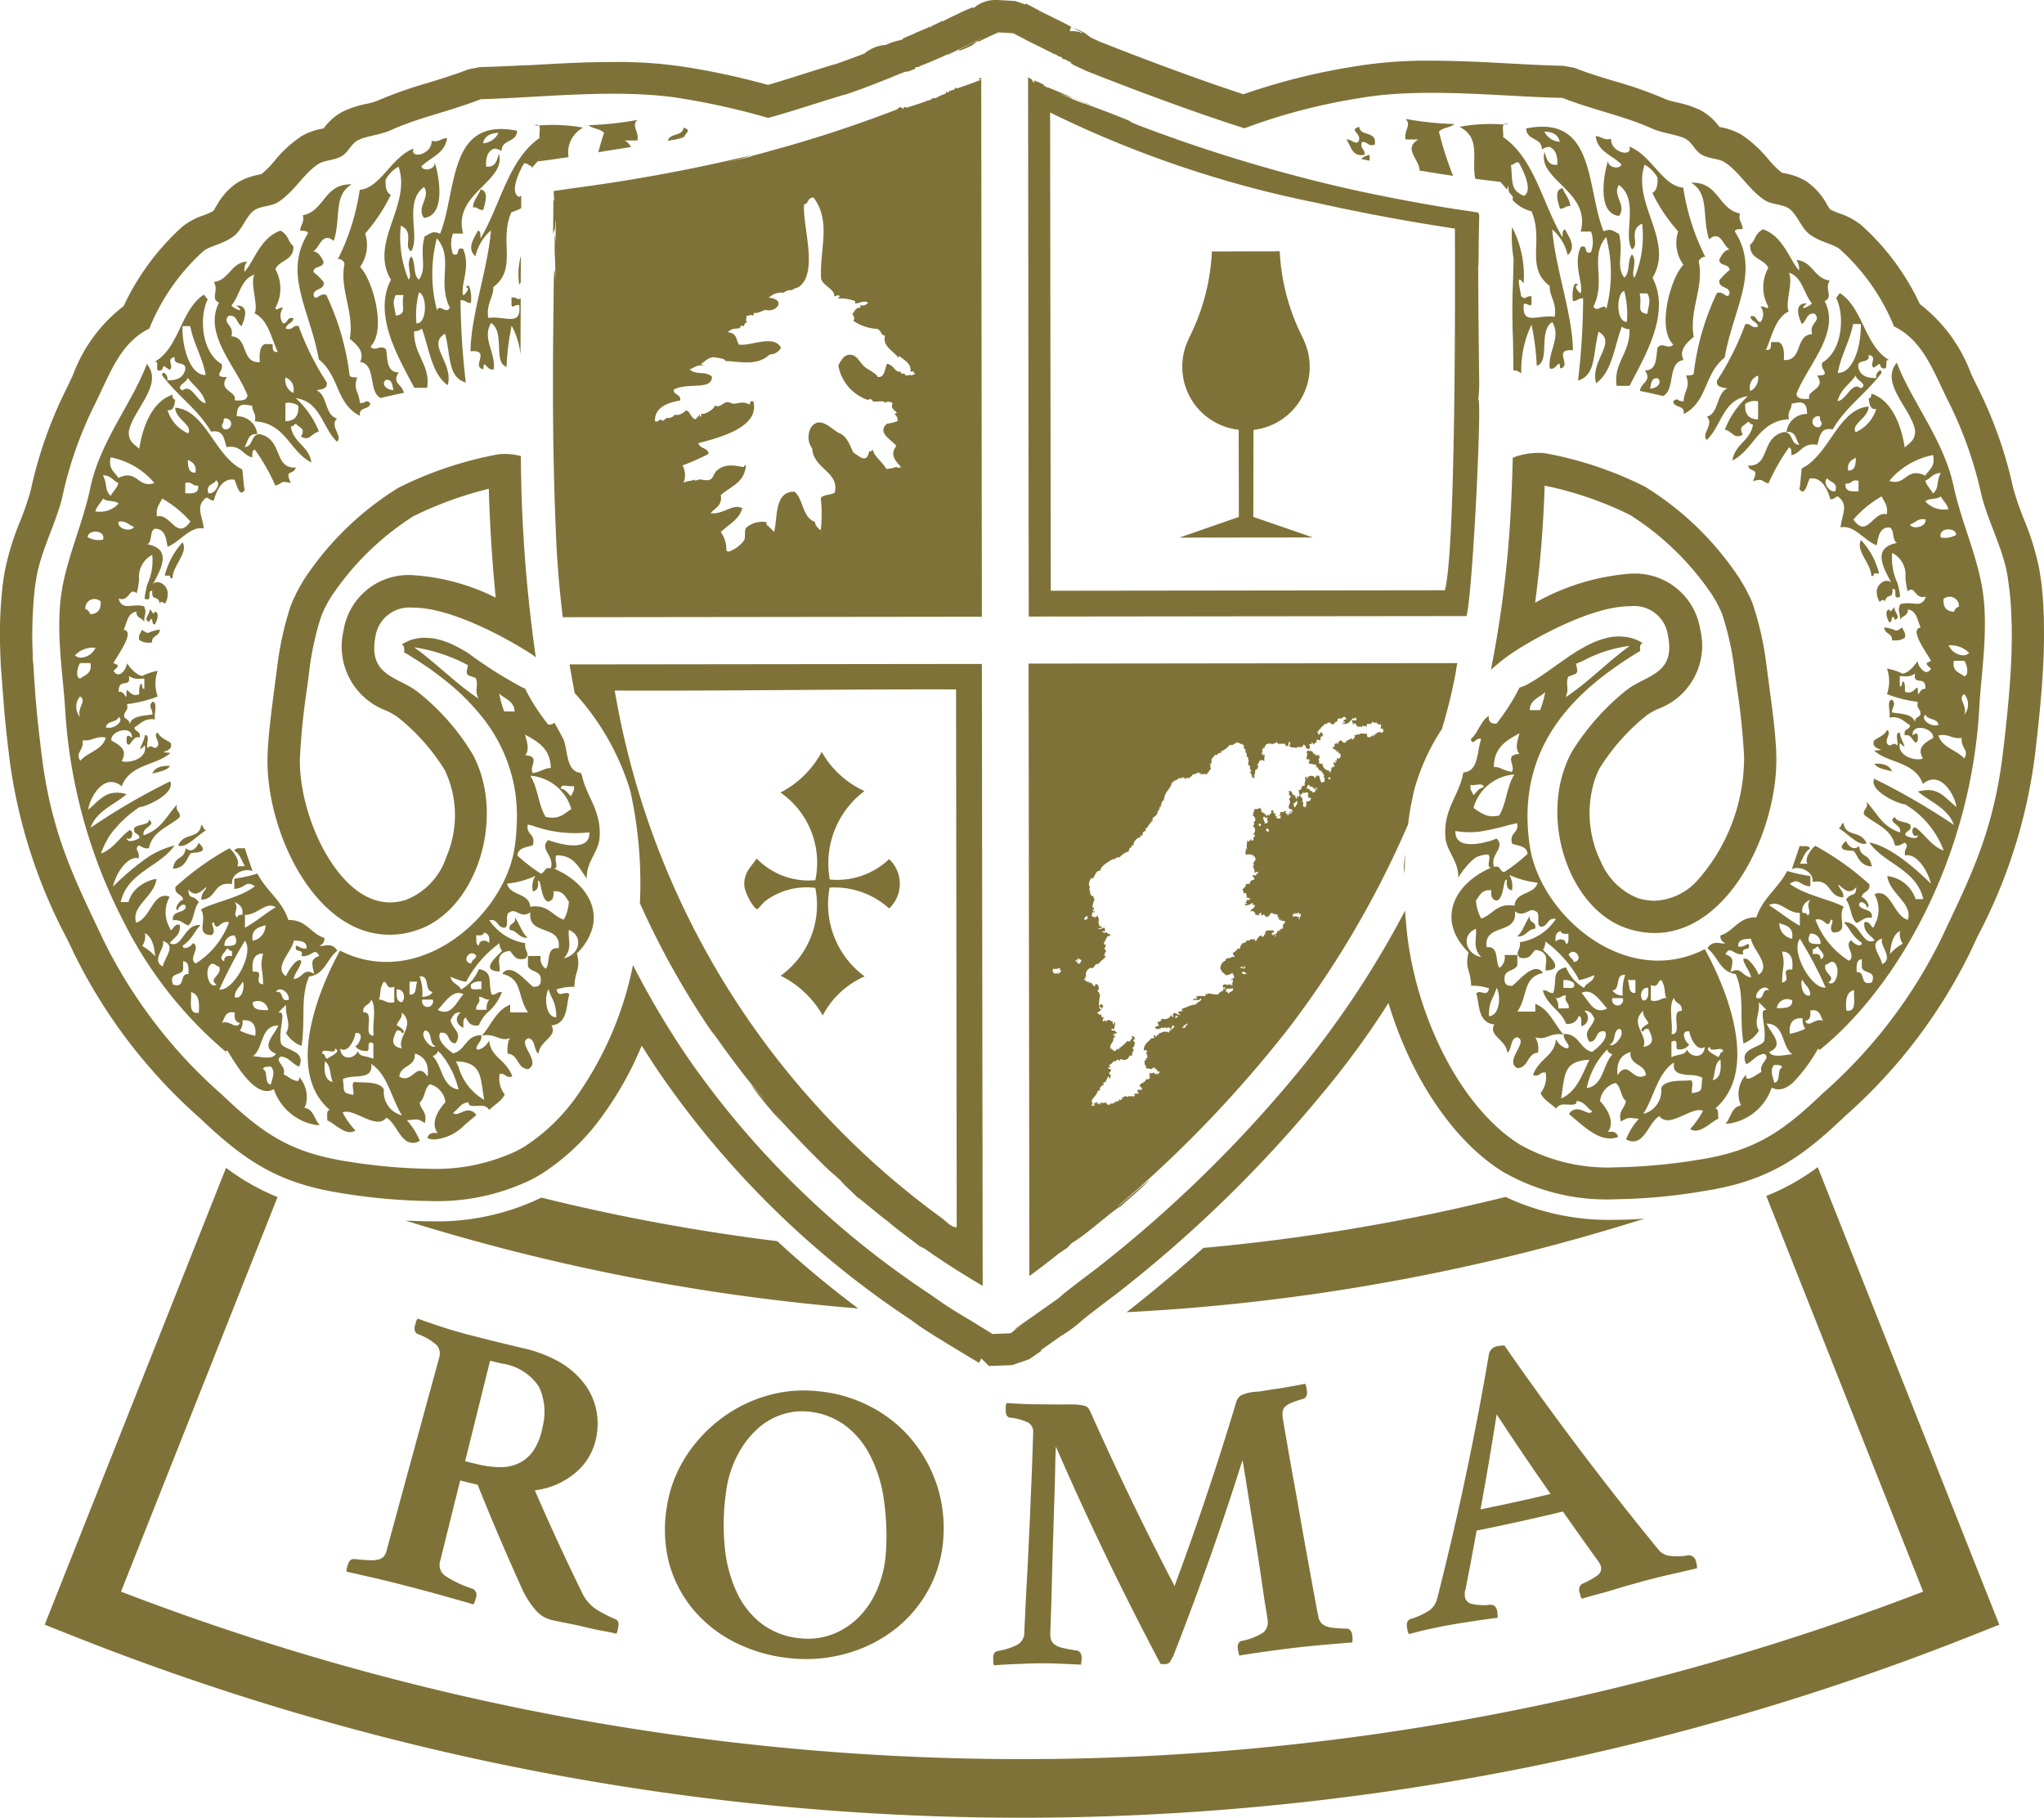 <svg xmlns="http://www.w3.org/2000/svg" width="124.321" height="110.531" viewBox="0 0 124.321 110.531">
  <g id="Group_125" data-name="Group 125" transform="translate(0 0.001)">
    <g id="Group_122" data-name="Group 122">
      <g id="Group_118" data-name="Group 118">
        <path id="Path_184" data-name="Path 184" d="M29.05,90.28c-.35-.08-.7-.17-1.06-.26-.41,1.64-.81,3.27-1.22,4.91a.8.8,0,0,0,.31.89,6.456,6.456,0,0,0,1.62.77.418.418,0,0,1,.25.56,2.069,2.069,0,0,1-.15.41c-.49-.15-1.11-.32-1.85-.53s-1.55-.42-2.43-.65c-.62-.16-1.22-.31-1.8-.44s-1.12-.26-1.63-.37a.412.412,0,0,1,.01-.22c.02-.08.04-.14.05-.19.08-.26.21-.38.41-.36.37.04.68.06.92.07a1.777,1.777,0,0,0,.56-.05.569.569,0,0,0,.31-.19.981.981,0,0,0,.17-.37q1.59-5.85,3.19-11.7a.792.792,0,0,0-.15-.77,3.7,3.7,0,0,0-1.19-.69.365.365,0,0,1-.14-.19.62.62,0,0,1,.02-.35q.03-.09.06-.21a.35.35,0,0,1,.1-.17c.42.15.9.32,1.45.5s1.05.32,1.49.44c1.16.3,2.32.59,3.48.86a8.076,8.076,0,0,1,2.13.8,5.038,5.038,0,0,1,1.48,1.23,3.979,3.979,0,0,1,.79,1.56,4.224,4.224,0,0,1,.04,1.81,3.712,3.712,0,0,1-1.23,2.14,4.7,4.7,0,0,1-2.51,1.1c.9,2.08,1.86,4.16,2.87,6.22a2.444,2.444,0,0,0,.92,1.05,7.806,7.806,0,0,0,1.07.55.4.4,0,0,1,.19.14.478.478,0,0,1,.03.31c-.01.06-.02.14-.04.22a.5.5,0,0,1-.09.23c-.19-.05-.46-.11-.8-.17s-.71-.14-1.08-.23-.74-.17-1.11-.24-.68-.14-.92-.19a1.831,1.831,0,0,1-1.01-.63,5.239,5.239,0,0,1-.83-1.32C30.79,94.48,29.89,92.38,29.05,90.28Zm-.03-1.25a6.041,6.041,0,0,0,1.4.18,2.567,2.567,0,0,0,1.16-.25,2.245,2.245,0,0,0,.87-.76,3.736,3.736,0,0,0,.54-1.39,3.657,3.657,0,0,0-.2-2.47,3.229,3.229,0,0,0-2.28-1.43c-.23-.06-.47-.11-.7-.17-.51,2.04-1.01,4.07-1.52,6.11C28.53,88.91,28.77,88.97,29.02,89.03Z" fill="#7f7238"/>
      </g>
      <g id="Group_119" data-name="Group 119">
        <path id="Path_185" data-name="Path 185" d="M40.55,91.68a7.893,7.893,0,0,1,1.12-3.04,8.835,8.835,0,0,1,2.11-2.32,8.616,8.616,0,0,1,2.76-1.42,7.922,7.922,0,0,1,3.15-.31,8.6,8.6,0,0,1,3.1.86,8.137,8.137,0,0,1,2.45,1.84,8.442,8.442,0,0,1,1.62,2.66,8.307,8.307,0,0,1,.53,3.29,7.557,7.557,0,0,1-.78,3.16,7.819,7.819,0,0,1-1.98,2.51,8.513,8.513,0,0,1-2.93,1.57,9.039,9.039,0,0,1-3.53.36,9.558,9.558,0,0,1-3.46-.97,8.013,8.013,0,0,1-2.57-2.03,7.532,7.532,0,0,1-1.45-2.81A8.324,8.324,0,0,1,40.55,91.68Zm8.15,7.94a4.217,4.217,0,0,0,2.02-.28,4.562,4.562,0,0,0,1.61-1.11,5.46,5.46,0,0,0,1.09-1.75,6.849,6.849,0,0,0,.47-2.2,15.24,15.24,0,0,0-.15-3.21,8.173,8.173,0,0,0-.84-2.61,5.225,5.225,0,0,0-1.53-1.81,4.488,4.488,0,0,0-2.24-.82,3.917,3.917,0,0,0-1.65.21,4.092,4.092,0,0,0-1.5.93,5.758,5.758,0,0,0-1.17,1.6,6.773,6.773,0,0,0-.66,2.23,13.944,13.944,0,0,0-.06,3.34,8.286,8.286,0,0,0,.75,2.74,5.1,5.1,0,0,0,1.55,1.9A4.571,4.571,0,0,0,48.7,99.62Z" fill="#7f7238"/>
      </g>
      <g id="Group_120" data-name="Group 120">
        <path id="Path_186" data-name="Path 186" d="M75.2,85.22a.761.761,0,0,1,.27-.37,2.573,2.573,0,0,1,1.02-.23c.12-.01.31-.04.55-.08s.5-.08.78-.12.56-.09.84-.14.52-.1.72-.14a.7.7,0,0,1,.08.23c.01.08.02.14.03.19.03.26-.03.42-.2.49a7.45,7.45,0,0,0-.72.24,1.381,1.381,0,0,0-.39.23.5.5,0,0,0-.16.28,1.25,1.25,0,0,0-.01.34c0,.03.05.33.15.91s.22,1.28.37,2.12.32,1.76.49,2.74.34,1.92.5,2.8.3,1.65.42,2.3.19,1.05.23,1.19a1,1,0,0,0,.12.39.729.729,0,0,0,.27.25,1.425,1.425,0,0,0,.51.14c.22.03.49.04.83.05.2.01.31.14.35.42a1.461,1.461,0,0,1,0,.42c-.62.05-1.18.1-1.68.14s-1.07.1-1.7.17c-.58.07-1.19.15-1.85.24s-1.2.17-1.64.25a1.917,1.917,0,0,1-.09-.41.487.487,0,0,1,.06-.37c.06-.07.11-.11.16-.11a3.755,3.755,0,0,0,1.35-.53.834.834,0,0,0,.24-.74c-.01-.05-.04-.3-.12-.77s-.16-1.04-.26-1.72-.21-1.43-.34-2.23-.25-1.55-.36-2.25-.21-1.31-.29-1.82-.13-.82-.16-.93q-1.89,6-4.22,11.93c-.08.15-.15.26-.2.34a.285.285,0,0,1-.24.12c-.04,0-.09.01-.16.01a.711.711,0,0,1-.16-.01q-3.465-6.54-6.37-13.22c-.01.21-.03.63-.04,1.27s-.03,1.37-.06,2.19-.05,1.69-.08,2.6-.05,1.76-.07,2.53-.04,1.42-.06,1.95-.03.81-.03.86a1.025,1.025,0,0,0,.06.37.6.6,0,0,0,.21.27,1.3,1.3,0,0,0,.47.2c.21.05.5.11.87.16q.285.045.3.45a1.213,1.213,0,0,1-.01.18c-.01.07-.02.15-.03.23q-.72-.03-1.32-.06c-.41-.02-.81-.02-1.22-.02-.35,0-.79.02-1.32.04s-1,.05-1.43.08a.545.545,0,0,1-.05-.22v-.19a.557.557,0,0,1,.08-.35.356.356,0,0,1,.21-.11,4.156,4.156,0,0,0,1.18-.38.864.864,0,0,0,.42-.65c0-.13.02-.52.05-1.17s.07-1.43.12-2.32.09-1.85.14-2.86.08-1.94.12-2.81.06-1.59.08-2.17.03-.89.03-.92a.66.66,0,0,0-.27-.59,3.246,3.246,0,0,0-1.14-.32c-.17-.02-.26-.17-.26-.46v-.19a.687.687,0,0,1,.05-.24c.2.02.49.03.85.05s.73.03,1.11.03.73.01,1.06.01h.71a4.251,4.251,0,0,1,.66.02,2.378,2.378,0,0,1,.38.07.411.411,0,0,1,.21.14,1.856,1.856,0,0,1,.11.19q2.385,5.355,5.13,10.62Q73.51,90.86,75.2,85.22Z" fill="#7f7238"/>
      </g>
      <g id="Group_121" data-name="Group 121">
        <path id="Path_187" data-name="Path 187" d="M95.06,91.91q-2.61.63-5.25,1.16c-.21,1.19-.44,2.37-.67,3.56a.663.663,0,0,0-.05.28,1.1,1.1,0,0,0,.02.22.511.511,0,0,0,.35.38,3.211,3.211,0,0,0,1.15.07c.25-.02.4.11.45.38a2.374,2.374,0,0,1,.03.41q-.72.09-1.5.21c-.53.08-1.04.16-1.54.25-.35.06-.71.14-1.09.22s-.8.19-1.26.31a.5.5,0,0,1-.09-.21c-.01-.08-.02-.14-.03-.19-.05-.3.04-.48.26-.53a4.248,4.248,0,0,0,1.1-.51,1.267,1.267,0,0,0,.46-.67c1.26-4.94,2.31-9.9,3.15-14.85a.613.613,0,0,1,.46-.53,1.847,1.847,0,0,1,.23-.04,2.111,2.111,0,0,1,.26-.02q4.41,6.36,9.39,12.44a1.047,1.047,0,0,0,.73.36,3.452,3.452,0,0,0,1.01-.03.443.443,0,0,1,.52.35,1.756,1.756,0,0,1,.07.43c-.56.13-1.1.26-1.64.38s-1.04.25-1.5.37c-.24.06-.53.15-.87.24s-.69.2-1.05.31-.71.21-1.06.3-.64.18-.88.25a.421.421,0,0,1-.1-.2,1.665,1.665,0,0,0-.05-.19.547.547,0,0,1,.01-.34.472.472,0,0,1,.16-.18,4.427,4.427,0,0,0,.92-.51.5.5,0,0,0,.21-.54.943.943,0,0,0-.17-.33C96.49,93.94,95.77,92.92,95.06,91.91Zm-.75-1.07q-1.68-2.4-3.28-4.84-.45,2.88-.98,5.78C91.48,91.49,92.9,91.18,94.31,90.84Z" fill="#7f7238"/>
      </g>
    </g>
    <g id="Group_123" data-name="Group 123">
      <path id="Path_188" data-name="Path 188" d="M98.29,74.17a14.831,14.831,0,0,1-6.72-1.39,121.438,121.438,0,0,1-18.38,3.1c-1.63,1.46-3.17,2.73-4.5,3.78-.06.05-.11.08-.17.13a125.742,125.742,0,0,0,31.5-5.69C99.46,74.14,98.88,74.17,98.29,74.17Z" fill="#7f7238"/>
      <path id="Path_189" data-name="Path 189" d="M47.28,75.47a121.632,121.632,0,0,1-14.36-2.65.01.01,0,0,0-.01.01,14.541,14.541,0,0,1-6.75,1.43c-.5,0-1-.02-1.49-.04A126.318,126.318,0,0,0,52.2,79.56,60.844,60.844,0,0,1,47.28,75.47Z" fill="#7f7238"/>
      <path id="Path_190" data-name="Path 190" d="M107.43,72.72l9.54,24.06a152.544,152.544,0,0,1-109.61,0l9.52-23.99a13.831,13.831,0,0,1-3.13-1.78L2.72,98.79l1.66.66a156.534,156.534,0,0,0,57.78,11.08,156.777,156.777,0,0,0,57.78-11.08l1.66-.66L110.56,70.97A13.89,13.89,0,0,1,107.43,72.72Z" fill="#7f7238"/>
    </g>
    <g id="Group_124" data-name="Group 124">
      <path id="Path_191" data-name="Path 191" d="M81.48,45.84a.573.573,0,0,0,.04.07C81.56,45.9,81.52,45.85,81.48,45.84Z" fill="#7f7238"/>
      <path id="Path_192" data-name="Path 192" d="M18.51,67.36a.943.943,0,0,0,.1-.23,1.835,1.835,0,0,0-.42-1.65c.03.19-.04.26-.14.25a1.421,1.421,0,0,1-.47-.21,1.817,1.817,0,0,0-.33-.19c.18-.49-.52-.79-.23-1.04a.424.424,0,0,1,.07-.05c.51.06.69.46,1.1.62.47-1-.9-.99-1.1-1.41-.17-.82.32-1.87-.07-1.89a.277.277,0,0,0-.09.01c.15-.16.31-.32.47-.47h0c-.06.74.33,1.13,0,1.72a1.909,1.909,0,0,0,.94.78c.03-.21.06-.41.07-.6.11-1.37-.09-2.5.39-3.62.96-.13,1.09-1.1,1.72-1.57-.36-.57-.79-.22-1.1-.31.05-.02.09-.04.13-.06a.428.428,0,0,0,.18-.41c-.73-.22-1.01-.91-1.81-1.06a2.253,2.253,0,0,0-.38-.03,4.08,4.08,0,0,0-.17-.42c-.45-.92-1.25-1.49-1.71-2.4a9.727,9.727,0,0,1-1.41.31v.62c.51-.02.63-.32.9-.31a.8.8,0,0,1,.35.15c-.89.7-2.57.99-3.28,1.41.42.65-.36,1.53.63,1.56.4-.2-.15-.77.15-.78h0c.07.21.13.27.2.27.14-.02.3-.32.63-.29a.355.355,0,0,1,.1.02,5.018,5.018,0,0,1-2.03,2.51c-.49-.31.35-.97-.16-1.25a.63.63,0,0,1-.52.31c-.06-.01-.1-.06-.11-.15.64-.44.68-.85,1.09-1.25a.544.544,0,0,0-.18,0c-.73.07-.93,1.12-1.44,1.16a.446.446,0,0,1-.26-.06c.18-.25.47-.39.58-.71a.938.938,0,0,0,.04-.39.167.167,0,0,0-.13-.03c-.2.01-.31.31-.39.33-.03.01-.07-.03-.1-.14a1.908,1.908,0,0,1,0-1.88.742.742,0,0,0-.34-.06.774.774,0,0,0-.48.28c-.38.42-.64,1.19-1.22,1.35a1.007,1.007,0,0,1,.12-.85c.33-.57,1.03-1.07,1.12-1.81a2.28,2.28,0,0,0-1.42.82,1.912,1.912,0,0,0-.29.59H7.34c.42-1.82,2.36-2.13,3.28-3.44a5.265,5.265,0,0,0-1.97.96,16.451,16.451,0,0,0-1.78,1.54c.18-.78.8-1.75,1.43-1.74a.688.688,0,0,1,.13.02c.09-.5-.29-.48,0-.78.16.04.25.14.42.17a.515.515,0,0,0,.21-.01c.21-1.04,1.21-1.29,1.87-1.88.06-.38-.29-.34-.16-.78-.77.88-.95,1.49-2.03,1.88-.16-.48.83-.61.31-.94a.175.175,0,0,1-.11.19c-.22.13-.58.12-.77.29-.11.43.31.31.31.62a1.022,1.022,0,0,1-.54.19.214.214,0,0,1-.24-.18c.39.24.46-.53.16-.47-.6.44-.96,1.13-1.72,1.41a5.311,5.311,0,0,1,.55-1.12,7,7,0,0,1,1.79-1.7c.4-.02,2.2-.82,1.87-1.57a39.1,39.1,0,0,0-4.84,2.82c.37-1.04,1.43-1.38,2.19-2.04a2.154,2.154,0,0,0-.62-.09c-.79.01-1.14.58-1.72,1.03h0c.12-.7.67-1.62,1.34-1.68a.935.935,0,0,1,.7.27c.51-1.38,2.11-1.26,2.97-2.04-1.06-.09.28.02,0-.62-.28-.19-.63-.3-.78-.62a.174.174,0,0,0-.1.11c-.04.13.08.31.12.48a.266.266,0,0,1-.17.35c-.22-.06-.26-.19-.47,0-.09-.23.18-.81-.16-.78-.03.36-.36.85-.27.84a.5.5,0,0,0,.17-.12.9.9,0,0,1,.1-.09c.15.7-.65.99-1.14.99a1.231,1.231,0,0,1-.2-.02.488.488,0,0,1-.07-.03.891.891,0,0,0,.14-.45c-.01-.39-.43-.6-.77-.8-.03-.26.22-.47.5-.57a1.108,1.108,0,0,1,.25-.05c.28-.02.53.11.5.46-.1-.08-.18-.13-.23-.12-.09.01-.11.15-.08.43a.212.212,0,0,0,.07.1c.01.01.02.01.04.01.14.01.28-.49.59-.45a.235.235,0,0,1,.08.02c.11-.43-.31-.32-.31-.63.33-.17.52-.48,1.02-.49a.934.934,0,0,1,.23.02c-.08-.28.13-.86-.05-1.04a.191.191,0,0,0-.1-.05c-.29.3-.02.39,0,.78-.58.1-1.28.07-1.41.63.04-.27-.15-.31-.27-.42a.176.176,0,0,1-.04-.05c-.06-.38.29-.34.16-.78.17-.03.33-.05.48-.08a7.258,7.258,0,0,0,1.39-.39,2.32,2.32,0,0,1,0-1.56,3.579,3.579,0,0,0-.94.31.6.6,0,0,1-.19-.06c-.02-.01-.03-.02-.05-.03a.746.746,0,0,1-.12-.07c-.02-.01-.03-.03-.05-.04a.874.874,0,0,1-.1-.08c-.02-.01-.03-.03-.05-.05L8,40.68c-.01-.01-.02-.03-.04-.04-.03-.03-.05-.06-.08-.09-.01-.01-.01-.02-.02-.03-.06-.09-.11-.15-.13-.18l-.01-.01h0v.04a.076.076,0,0,1-.01.04v.01c-.01.02-.01.04-.02.06v.01a.488.488,0,0,0-.03.07v.01c-.01.02-.02.05-.03.07a.01.01,0,0,1-.01.01c-.01.02-.03.05-.04.07l-.01.01c-.01.02-.03.04-.04.06s-.01.01-.01.02a.12.12,0,0,1-.05.05l-.02.02a.176.176,0,0,1-.05.04l-.02.02c-.02.01-.03.02-.05.03a.035.035,0,0,0-.02.01.09.09,0,0,1-.05.01.157.157,0,0,1-.04.01H7.14c-.02,0-.03-.01-.05-.02s-.02-.01-.03-.01-.03-.03-.05-.04a.138.138,0,0,0-.03-.04.875.875,0,0,1-.08-.1c.44-.37.26-.35,0-.47.29-.55,1.34-1.93.62-2.03.21-.42.23-1.02.78-1.1-.03.39.35.38.47.62.01-.58.17-.45,0-.94-.7-.22-1.32.32-1.56-.47a1.038,1.038,0,0,0,.23.03c.36-.03.44-.46.66-.46a.289.289,0,0,1,.21.12q.03-.135.06-.24l.03-.15c0-.02.01-.05.01-.07.01-.05.01-.09.02-.13,0-.02.01-.05.01-.07,0-.04.01-.08.01-.12a.127.127,0,0,1,.01-.06,1.507,1.507,0,0,1,.8-1.51,3.484,3.484,0,0,1-.31,1.82c-.01.03-.01.05-.02.08l-.06.27c-.01.03-.01.07-.02.1q-.03.18-.06.39c.56.24.09-.53.47-.47-.01.22.02.32.07.37.1.11.29-.01.4.41.01-.07.04-.1.08-.11a.179.179,0,0,1,.13.04.607.607,0,0,1,.1.07,1.632,1.632,0,0,0,.09-.19c.01-.02.01-.04.02-.06a.527.527,0,0,0,.03-.12c0-.02.01-.04.01-.07s.01-.07.01-.1v-.15c0-.02-.01-.04-.01-.06s-.01-.05-.02-.08-.01-.04-.02-.05-.02-.05-.03-.07-.02-.03-.03-.05-.03-.04-.04-.06-.02-.03-.04-.04l-.05-.05c-.01-.01-.03-.02-.04-.03s-.03-.03-.05-.04a.076.076,0,0,0-.04-.02.219.219,0,0,1-.05-.03c-.02-.01-.03-.01-.05-.02a.109.109,0,0,0-.05-.01c-.02,0-.03-.01-.05-.01h-.1a.09.09,0,0,0-.05.01c-.01,0-.03.01-.04.01s-.03.01-.04.02-.03.01-.04.02l-.03.03-.03.03a.435.435,0,0,0-.04.07.219.219,0,0,1,.03-.05h0c.06-.11.12-.23.18-.34.47-.89.84-1.86-.52-2.11.34-.13.13-.81.47-.94.74-.02.69.91.78,1.09.75-.29,1.39-1.28,2.19-1.1-.06-.77-.54-1.33.15-1.88.2.01.22.2.47.16.2-.75.6-1.37,1.25-1.25.12.2.29,1.15.63.62-.07-.18-.08-.69-.16-1.25-1.68-.82-2.23-3.6-4.07-3.75-.01.69,1.11,1.08.78,1.56a2.278,2.278,0,0,1-1.25-1.41c.41.05.4-.33.47-.63-.12-.03-.18-.13-.16-.31-1.34.43-1.86,2.16-2.03,3.29-.3-.28-.69-.45-.63-1.09.29-1.33,2.13-2.84,1.09-4.07-.88,2.36-2.84,4.7-3.43,7.51-.44,2.08-1.3,3.97-1.69,5.98a.5.5,0,0,0-.02.12c-.45,2.47.05,5.29.17,7.35A32.221,32.221,0,0,0,7.54,56.08a25.051,25.051,0,0,0,6.19,7.87c0-.03.02-.06.1-.07.17.28.37.61.59.93.54.8,1.21,1.56,1.85,1.53a.682.682,0,0,0,.38-.12,3.273,3.273,0,0,0,2.6,2.19h.21C19.11,68.11,19.1,67.44,18.51,67.36ZM13.14,29.21c.33.14-.05.87-.47.78C12.51,29.41,13.01,29.49,13.14,29.21ZM7.84,41.1a.93.93,0,0,0,.66.17,2.621,2.621,0,0,0,.28-.01v.63c-.15,0-.12-.19-.16-.31a.144.144,0,0,0-.11.09,1.544,1.544,0,0,0-.04.54.466.466,0,0,1-.22.05c-.3,0-.45-.3-.52-.29-.03,0-.04.07-.04.25v.16c-.16-.1-.16-.36-.47-.31C7.19,41.15,7.99,41.91,7.84,41.1Zm-.62,2.5c.35.21-.25.78-.78.63C6.49,43.81,7.1,43.95,7.22,43.6ZM7.21,31.72c.49-.08.61.22.94.31C7.98,32.38,7.1,32.16,7.21,31.72Zm4.68-2.98c-.44.02-.45-.38-.47-.78C11.7,28.1,11.97,28.25,11.89,28.74Zm-.62.63c.44-.13.41.22.78.15.07.49-.33.5-.78.47Zm-1.41.94a6.724,6.724,0,0,1,1.72,1.4c-.84,1.2-1.2-.53-2.03-.31C9.46,30.84,9.73,30.65,9.86,30.31Zm-3.13-2.5a4.611,4.611,0,0,1,2.66,1.56c-1.03.35-1.01-.87-2.19-.31C6.99,28.7,6.57,28.54,6.73,27.81Zm.47,1.56c-.09.33-.33.51-.47.78-.4-.4-.16-.63-.47-1.25C6.74,28.9,6.87,29.23,7.2,29.37Zm-.93.94c.2.22.74.09.94.31a1.518,1.518,0,0,1-1.41.47C5.89,30.77,6.13,30.59,6.27,30.31Zm0,2.5a1.341,1.341,0,0,1-.94-.15C5.34,32.19,6.44,32.2,6.27,32.81Zm-.15,3.76c.04.51-.19.75-.62.78-.07-.14-.14-.28-.31-.31A.557.557,0,0,1,6.12,36.57Zm-.53,2.81h.22a1.093,1.093,0,0,1-.08.15,1.035,1.035,0,0,1-.81.46.562.562,0,0,1-.36-.14A1.493,1.493,0,0,1,5.59,39.38Zm-.09.94c.12.64-.33.71-.62.94-.35-.07-.12-.83,0-.94Zm-.63,2.03c.42.24-.14.65-.03,1.15.01.03.02.07.03.1A.956.956,0,0,1,4.87,42.35Zm.16,2.89a.882.882,0,0,0,0-.23c.6.08.76-.28,1.41-.16-.22.77-1.11.88-1.56,1.41C4.61,45.78,4.97,45.71,5.03,45.24ZM8.65,57.52a1.018,1.018,0,0,0,.16-.78c.44.23.57.79.63,1.41A3.178,3.178,0,0,0,8.65,57.52ZM9.9,58.77c-.73-.38.19-1.14,0-1.56.05.02.1.04.14.06C10.68,57.58,10.01,58.21,9.9,58.77Zm1.56.46c-.5-.05-.24.68-.69.68a.648.648,0,0,1-.25-.05c-.26-.75.46-.52.6-.86a.188.188,0,0,0,.02-.08v-.47C11.49,58.47,11.48,58.85,11.46,59.23Zm.63,2.35c-.68.11-.42-.73-.47-1.25C12.09,60.43,12.14,60.95,12.09,61.58Zm5.63-3.98a1.465,1.465,0,0,0,.15-.41c.4.02.8.03.78.47a.51.51,0,0,1-.21.01c-.17-.02-.26-.13-.42-.17-.19.51.51.12.31.63a.449.449,0,0,0,.11.01c.37,0,.56-.25.73-.25.08,0,.16.06.25.24-.57.18-.44.49-.31,1.09-.66-.41-.66.25-1.25.31.09-.43.39-.65.47-1.1a.173.173,0,0,0-.17-.04c-.27.08-.64.67-.77.97h0C16.76,58.92,17.4,58.21,17.72,57.6Zm-.16,3.19c-.58.17-.25-.59-.78-.47C17.01,59.9,17.64,60.39,17.56,60.79ZM14.9,55.63c.61.01,1.07-.55,1.54-.56a.589.589,0,0,1,.33.09c-.65.4-1.2.88-1.87,1.25h0ZM16,57.98c-.21.93-.01.82,0,1.88-.68-.12.23-.85-.63-.78C15.31,58.44,15.43,57.98,16,57.98Zm-.63-.78c-.11-.69.33-.81.78-.94A.951.951,0,0,1,15.37,57.2Zm.94,4.22c-.46,0-.95.02-.94-.47A.629.629,0,0,1,16.31,61.42Zm-1.57-5.79c-.18-.03-.28.03-.31.16-.32-.22.15-.54-.16-.94C14.54,54.99,14.81,55.14,14.74,55.63Zm-.47,1.25c.24.5.06.69-.62.63A.591.591,0,0,1,14.27,56.88Zm-.47.79c.13.03.16.16.31.16v.31c-.31-.05-.49.03-.47.31C13.18,58.26,13.76,57.85,13.8,57.67Zm-.79,2.25c-.37-.01-.59-1.03-.15-1.31.25-.04.27.15.47.16.19.47-.49.68-.3.97a.6.6,0,0,0,.14.13A.3.3,0,0,1,13.01,59.92Zm.33.25A26.88,26.88,0,0,1,14.9,57.2h0c.58.79-.71,3.07-1.56,2.97Zm.94.47c-.01-.48.33-.61.47-.94C14.89,59.71,14.83,60.81,14.28,60.64ZM13.5,62.2c.18-.29.18-.75.78-.63-.04.36.04.59.31.63C14.37,62.66,13.98,62,13.5,62.2Zm1.09.47a.9.9,0,0,0,.16-.63c.62-.05.85.3.78.94A3.843,3.843,0,0,1,14.59,62.67Zm1.88,3.28c-.41-.06-.14-.8-.47-.94.02-.18.28-.13.47-.16C16.78,65.15,16.55,65.6,16.47,65.95Zm.31-1.88c-.17.44-1.2.12-1.41.16.68-.47.44-1.86,1.56-1.88C16.73,62.89,15.78,63.67,16.78,64.07Z" fill="#7f7238"/>
      <path id="Path_193" data-name="Path 193" d="M73.53,60.4c.01,0,.03.01.04.01s-.01-.02-.04-.01C73.54,60.39,73.53,60.39,73.53,60.4Z" fill="#7f7238"/>
      <path id="Path_194" data-name="Path 194" d="M92.28,56.94c.56.04.6-.44,1.09-.47.12-.48-.43-.3-.31-.78C92.76,56.07,92.64,56.63,92.28,56.94Z" fill="#7f7238"/>
      <path id="Path_195" data-name="Path 195" d="M8.47,38.91a.928.928,0,0,0,.53.17,1.1,1.1,0,0,0,.25-.02c-.03-.44.47-.36.47-.78a2.426,2.426,0,0,0-.7.2.277.277,0,0,1-.09-.01,1.2,1.2,0,0,1-.3-.18C8.57,38.5,8.4,38.58,8.47,38.91Z" fill="#7f7238"/>
      <path id="Path_196" data-name="Path 196" d="M85.43,53.11c.01-.4.02-.8.05-1.21-.03.19-.06.38-.08.58A2.133,2.133,0,0,0,85.43,53.11Z" fill="#7f7238"/>
      <path id="Path_197" data-name="Path 197" d="M89.91,24.31a8.909,8.909,0,0,0,.06-1.05c-.03-2.41-.06-4.77-.06-7.44.01.26.01.5.02.29,0-1.01.02-2.02.04-3.03a.774.774,0,0,0-.07-.16l-1.27-.19q-3.24-.51-6.43-1.21A95.027,95.027,0,0,1,69.65,7.77c-1.56-.59-.28-.18-1.62-.69-.84-.35-1.83-.69-2.53-.96.2.09.64.27.38.18-.42-.19-.94-.4-1.48-.63.5.18,1.41.52.13-.02l1.76.72c.1,0-.51-.2-1.78-.74l-.78-.32c0,.01-.08-.04-.06.02l-.07-.05c.02,0,.04.01.06,0l-.22-.09.1-.01-.46-.23c-.03.02-.07.04-.08.03l.03-.04-.1-.06c0,.05-.06.1-.02.14-.02.03-.04,0-.07-.02.02,0,.06-.02.04-.04-.07-.05-.04.02-.14-.01.01-.01.09-.03.04-.1a1.753,1.753,0,0,0-.25-.15l.04,32.79,26.63-.03C89.6,35.8,90.15,23.97,89.91,24.31ZM87.88,35.89l-23.97.03L63.87,6.84a66.206,66.206,0,0,0,16.25,5.5c3.53.79,6.59,1.29,8.37,1.56C88.5,16.39,88.57,33.36,87.88,35.89Z" fill="#7f7238"/>
      <path id="Path_198" data-name="Path 198" d="M10.35,46.57c-.56-.03-.94.11-1.09.47C9.66,46.92,10.14,46.88,10.35,46.57Z" fill="#7f7238"/>
      <path id="Path_199" data-name="Path 199" d="M12.55,50.48c-.21,0-.14-.27-.31-.31-.15.91-1.04.39-1.41,1.25C11.34,51.6,12.01,50.77,12.55,50.48Z" fill="#7f7238"/>
      <path id="Path_200" data-name="Path 200" d="M9.85,22.49c.17-.31-.03-.31.47,0,.3-.24-.27-.66.31-.78-.13.6.75.18.63.78-.11.46-.49.66-1.09.63.11-.26-.31-.68-.31-.31.9,1.24,2.19,2.08,2.98,3.44.78-.15.78.47.94.94.89-.16.97.49,1.56.62.02-.18-.03-.44.16-.47a12.237,12.237,0,0,1,1.25,2.19c.53-.18.25-.31.94-.16-.4-.88.12-.43.31-.94-1.38.08-.76-1.7-2.19-2.03-.58-.01-.38.77-.94.78.22-.3.19-.85.78-.78a1.226,1.226,0,0,0-1.25-1.09c.01-.77.32-.77.94-.63,0,.37.27.46.16.94,1.87.1,2.12,1.84,3.44,2.5-.14-1-1.11-1.19-1.25-2.19.16,0,.19-.13.31-.16.29.31.57.25.31.78.54.29.59-.18,1.09-.31a5.487,5.487,0,0,0-1.41-2.03c1.52.2,1.62,1.82,2.51,2.65.37-.34-.48-.96,0-1.41-.77-.22-.56-1.42-1.25-1.72.3-.07.67-.06.63-.47a16.754,16.754,0,0,1-1.72-3.44c-.38-.06-.34.29-.78.16.05-.32.42-.31.47-.63-.43-.11-.31.31-.63.31a.766.766,0,0,1,0-.94c-.27-.06-.4.23-.47,0a2.424,2.424,0,0,0,0-2.35c.25-.58,1.15-.52,1.09-1.41-.36-.29-.23-.61-.78-.94-1.24.45-1.58,1.83-2.19,2.51a.863.863,0,0,1,.16-.63c-1.01.08-1.07,1.12-2.03,1.25.34.52-.23,1,.32,1.25-.98,1.92,1.06,3.9,1.73,5.63-.02.34-.39.34-.78.31.2-.54-1.06-.57-.47-1.41-.18-.02-.44.03-.47-.16.05-.21.22-.3.16-.63-1.25-.72-1.39-2.91-.84-3.97-.07.05-.15-.18-.26-.25-1.41.94-1.48,3.21-2.97,4.07C9.76,21.96,9.3,22.73,9.85,22.49Zm7.98,1.4a.885.885,0,0,1-.47-.94A.754.754,0,0,1,17.83,23.89Zm-.47.62a.978.978,0,0,1,.78.16c.05.62-.22.93-.78.94Zm-3.29-4.06c.22-.71-.61-.78-.16-1.25.53-.07.47.47.78.63.11-.23.58-1.29-.31-1.25.55.44-.02.28-.31,0,.51-.58.57-1.62,1.41-1.88-.3.52.27,1.91,0,2.35.84.41,1.01,1.49,1.41,2.34-.33.07-.3-.22-.31-.47h-.47c-.32.15-.34.6-.31,1.1C14.63,22.09,15.13,20.49,14.07,20.45Zm-.46,5.01a.335.335,0,1,1,0,.63C13.35,25.77,13.62,25.88,13.61,25.46ZM11.1,23.74c-.49-.25.32-.5.31-.78.36.52.94.84,1.1,1.56C11.96,24.44,11.66,23.29,11.1,23.74Zm.47-3.91c.21,1.09.74,1.87.94,2.97-.9.04-1.44-1.56-1.41-2.97Z" fill="#7f7238"/>
      <path id="Path_201" data-name="Path 201" d="M12.24,54.7c.89.01.74-1.01,1.67-.96a1.5,1.5,0,0,1,.2.02c-.05-.58.56-.87.99-.85a.662.662,0,0,1,.26.07c-.15-.48-.32-.93-.47-1.41a1.148,1.148,0,0,1-.19.01h-.1a.412.412,0,0,0-.31.08.487.487,0,0,0-.03.07c.33.19.44.6.63.94h-.47c.16-.2-.02-.59-.24-.86a1.251,1.251,0,0,0-.23-.23,17.281,17.281,0,0,0-3.28,2.35c-.07.49.42.41.47.78-.22.02-.61.61-.31.63a.118.118,0,0,1,.01-.08.45.45,0,0,1,.29-.25c.09-.02.16.02.17.17-.14.38-.87.17-.78.78a1.029,1.029,0,0,1,.17-.01c.36.01.48.24.77.32.27-.24.31-.7.45-1.08a1.164,1.164,0,0,1,.18-.33.983.983,0,0,0-.12-.15c-.27-.27-.51-.04-.51-.63a.552.552,0,0,0,.43.26.77.77,0,0,0,.4-.19c.09-.07.18-.15.27-.23a.835.835,0,0,1-.08.19A.844.844,0,0,0,12.24,54.7Z" fill="#7f7238"/>
      <path id="Path_202" data-name="Path 202" d="M104.33,67.4c2.66-2.28.77-7.13-.64-9.69a6.129,6.129,0,0,1-2.7.7c-3.87.09-7.42-3.53-7.94-6.94-.95-6.26,3.01-9.65,6.71-11.89-.01-.22-.03-.44.16-.47-.08-.05-.16-.1-.24-.14-.02-.01-.03-.02-.05-.02a1.538,1.538,0,0,0-.19-.08c-.03-.01-.05-.02-.08-.03a.983.983,0,0,0-.16-.05.292.292,0,0,0-.09-.02l-.15-.03a.34.34,0,0,0-.1-.01c-.05-.01-.1-.01-.15-.02a.34.34,0,0,1-.1-.01h-.25c-.05,0-.1.01-.15.01-.03,0-.07.01-.1.01-.05.01-.1.01-.15.02-.03.01-.06.01-.1.02a1.243,1.243,0,0,0-.16.04c-.03.01-.06.01-.09.02-.06.02-.11.03-.17.05a.185.185,0,0,1-.07.02c-.07.02-.13.05-.2.07-.02.01-.03.01-.05.02a7.12,7.12,0,0,0-.74.35c-.01,0-.02.01-.03.02-.07.04-.14.08-.22.12a.076.076,0,0,1-.04.02c-.07.04-.13.08-.2.12-.01.01-.03.02-.04.03a2.263,2.263,0,0,0-.2.13.052.052,0,0,1-.04.02c-.07.05-.14.09-.21.14-.01.01-.02.01-.02.02-.76.51-1.49,1.08-2.13,1.46-.01.01-.02.01-.03.02-.05.03-.1.06-.14.08-.02.01-.03.02-.05.03-.05.02-.09.05-.13.07-.01.01-.02.01-.03.02h0a2.634,2.634,0,0,1-.45.18A12.575,12.575,0,0,1,91.02,44c-.34.03-.5-.13-.47-.47-.51.33-.64,1.03-1.09,1.41.1.47.33-.15.63,0-.28.76-.13,1.96-1.09,2.03-.2,1.33-1.21,2.18-1.09,3.91.06.9.83,1.47.78,2.5a4.679,4.679,0,0,1,.96-1.16c.02-.02.05-.03.07-.05a.827.827,0,0,1,.13-.07.578.578,0,0,1,.14-.05c.04-.01.07-.03.12-.04a2.342,2.342,0,0,1,.3-.05h0c.03,0,.05-.01.07,0,.28.04-.11.75.17.79h.07c-2.26.95-3.41,3.17-1.4,5.16-.24,1.04.13,1.02.16,2.03a3.152,3.152,0,0,1,1.09.16c-.05.22-.13.28-.24.28s-.23-.05-.34-.06a.232.232,0,0,0-.2.1c.2.54.06,1.78,1.1,1.87-.4.69.76.96.78,1.72.32-.2.16-.88.62-.94h0c.73.28-.84,1.43,0,1.88.7-.03.57-.89,1.25-.94a1.336,1.336,0,0,0-.16-.94h0a.683.683,0,0,0,.23.05c.42.05.67-.24,1.2-.24a1.5,1.5,0,0,1,.29.03c-.57-.63-.86-1.54-1.72-1.87v.47H92.29c.67-.98.3-2.07,1.56-2.35a.487.487,0,0,0-.45-.24c-.5.04-1.09.77-1.42,1.02h0c-.34.03-.5-.13-.47-.47,0-.52.63-.41.78-.78v-.62h-.78a.766.766,0,0,1-.31.78h0c-.27-.36-.03-1.24-.65-1.26a.57.57,0,0,0-.13.01h0c-.2-1.5,1.9-.71,1.72-2.19h0a.568.568,0,0,0,.39.14c.26,0,.46-.2.66-.21a.274.274,0,0,1,.2.07c.35.07.01.83.31.94.42.01.39-.43.75-.48a.378.378,0,0,1,.18.01,3.2,3.2,0,0,1-2.19,1.41c.08.49-.34.61,0,.94a.881.881,0,0,0,.21.03c.44.03.51-.31.73-.5h0c.98.11.57.85.63,1.25,1.26-.02.13-.96-.16-1.25a1.133,1.133,0,0,0,.15-.51h0a7.477,7.477,0,0,1,1.85,1.99c.07.12.13.23.19.36a.292.292,0,0,0,.09-.02,3.946,3.946,0,0,0,.84-.29h0c-.03.43-.5.44-.62.78h0a2.544,2.544,0,0,1-1.1-1.25c-.93.2-.52.79-.78,1.56h0c-.25.02-.31-.14-.53-.16h-.1c.24.9,1.09,1.2,1.41,2.03a1.029,1.029,0,0,0,.17.01.646.646,0,0,0,.58-.43l.03-.06a.161.161,0,0,1,.07.04c.12.1.06.39.09.59a.522.522,0,0,0,.16-.94h0c.39-.03.49.24.63.47-.11.57-.74.72-.31,1.41.48.03.36-.56.74-.63a.662.662,0,0,1,.2,0c.26.41-.4.99-.78,1.25-.76-.17-.76-1.11-1.72-1.09-.02.39.25.48.31.78a.142.142,0,0,1-.16.09,1.014,1.014,0,0,1-.62-.56c-.1,1.06-1,1.13-1.4,2.19a1.209,1.209,0,0,0,.14.03c.25.02.3-.17.51-.19a.487.487,0,0,1,.12.01,1.567,1.567,0,0,1-.31,1.25c.2.43.63.62.94.94a.555.555,0,0,1,.53-.25c.14,0,.29.01.42.01.15,0,.27-.03.3-.14a.277.277,0,0,0,.01-.09.4.4,0,0,1,.15.03c.37.1.5.43.79.6a.186.186,0,0,1-.17.1c-.18-.01-.45-.21-.73-.22a.568.568,0,0,0-.51.29c.86.72,1.69,1.54,2.59,1.48a1.355,1.355,0,0,0,.39-.08.364.364,0,0,0-.38-.32,1,1,0,0,0-.24.01h0c.45-.58,0-1.37-.47-1.88a1.276,1.276,0,0,1,.94-1.1h0c.35.22.3.85.63,1.09-.05.47-.48.56-.31,1.25.32-.16.37-.21.55-.21.11,0,.26.02.55.05a4.079,4.079,0,0,0-.78,1.25,1.055,1.055,0,0,0,.37.12c.79.07,1.06-1.21,1.66-1.53h0a.605.605,0,0,0,.58.24c.57-.05,1.3-.58,1.8-.61a.485.485,0,0,1,.27.05,5.455,5.455,0,0,1-.78,1.1.55.55,0,0,0,.32.1c.48,0,1.01-.56,1.4-.73C104.47,67.78,104.56,67.43,104.33,67.4ZM95.38,41.15c.37-.16.55-.14.55-.37a1.415,1.415,0,0,0-.08-.41q.165-.075.36-.15a8.271,8.271,0,0,1,2.92-.95h0c-1.36.98-2.5,2.19-3.91,3.13h0C95.48,41.83,95.2,41.64,95.38,41.15Zm-1.4.94a5.578,5.578,0,0,1-.31,1.09h-.63C93.07,42.53,93.63,42.42,93.98,42.09ZM91.03,60.07h0c.27.46.2,1.69-.47,1.72h0C90.56,60.86,90.76,60.88,91.03,60.07Zm1.39-15.48c-.1.36-.31.94,0,1.25-.99.07-.2.71-.47,1.1-.63-.13-.63-.29-1.09-.31C90.87,45.44,91.64,45.01,92.42,44.59Zm-.31,2.5h0c-.46.68-.49,1.8-.93,2.5-.1.02-.19.03-.27.04h-.23a.17.17,0,0,1-.07-.01c-.06-.01-.12-.02-.17-.03a3.133,3.133,0,0,1-.82-.47A2.8,2.8,0,0,1,92.11,47.09Zm-2.66.63c.23.09.81-.18.78.16-.32.05-.42.31-.62.47C89.56,48.14,89.38,48.05,89.45,47.72Zm1.01,3.46c-.01,0-.03.01-.04.01-.11.03-.22.05-.33.08h-.03c-.12.02-.24.04-.36.05-.63.05-1.2-.09-1.18-.79a5.068,5.068,0,0,0,1.44.04,14.172,14.172,0,0,0,1.73-.38c.19-.05.38-.09.59-.14h0c.12.64-.5.54-.31,1.25.38.14.9.14.94.62a10.23,10.23,0,0,1-1.41,1.1h0c-.27,0-.22-.33-.49-.33a.932.932,0,0,0-.14.02h0c-.26-.78.72-1.14.16-1.72-.01,0-.02.01-.03.01-.06.02-.12.04-.19.07-.02.01-.03.01-.05.02C90.66,51.13,90.56,51.15,90.46,51.18Zm-.37,7.02h0c-1.03-.23-1.19-1.4-.32-1.72h0c.07.59-.24,1.12.32,1.72Zm2.03-3.13h0a2.636,2.636,0,0,0-.38-.03c-.79.03-1.03.62-1.65.81h0a2.687,2.687,0,0,1-.32-1.09c.2-.26.32-.6.74-.63a1.334,1.334,0,0,1,.2,0c-.04.36.04.59.31.63.44-.06.42-1.28.59-1.27.01,0,.02.01.04.02-.04.36.04.59.31.63a1.336,1.336,0,0,0-.16-.94h0a5.474,5.474,0,0,0,1.72.47C93.34,54.42,92.18,54.19,92.12,55.07Zm3.13,2.34c-.04-.36-.42-.36-.63-.16-.04-.36.04-.59.31-.63.03.18.25.17.47.16C95.38,57.02,95.46,57.36,95.25,57.41Zm.47,1.09c-.04-.22-.26-.26-.31-.47C95.79,57.53,96.37,58.4,95.72,58.5Zm-.94,2.82a.911.911,0,0,0-.16-.63c.3.04.34-.18.63-.16-.13.44.22.41.16.78Zm.31-1.25V59.6a.863.863,0,0,1,.63.16C95.88,60.22,95.37,60.03,95.09,60.07Zm6.73.61h0c.05.34.45.31.47.67v.12a.344.344,0,0,0-.19.03c-.39.21.21,1.42-.43,1.38h0C101.76,62.19,101.46,61.11,101.82,60.68Zm-1.41-.78h0a.618.618,0,0,0,.16.04c.31.04.25-.3.47-.35h0c.3.46.15.78.31,1.09-.32,0-.43.21-.78.18a.5.5,0,0,1-.16-.03Zm-.16.16c.02.39.03.76-.31.78C99.7,60.62,99.79,60.03,100.25,60.06Zm-.31,1.41h0c-.02.39.25.48.32.78-.14.05-.68.42-.31.47a.213.213,0,0,1,.19-.16h.12c.23.47.45.96-.31,1.1h0C100.29,62.99,99.07,62.24,99.94,61.47Zm-.47-1.88v.78c-.47.06-.32-.51-.47-.78Zm-.73-.31h.11a2.96,2.96,0,0,0-.15,1.25h0a.7.7,0,0,1-.63-.31C98.57,60.18,98.24,59.32,98.74,59.28Zm-.67,1.41h.63A.335.335,0,1,1,98.07,60.69Zm-.73.74c-.53-.01-.8-.7-1.15-1.05a.58.58,0,0,1,.35-.08c.49.04.9.7,1.21,1.02A.871.871,0,0,1,97.34,61.43Zm-2.39,5.36h0c.24-1.44.12-2.28,1.72-2.35h0C96.22,65.35,95.9,66.39,94.95,66.79Zm1.56-.63h0a4.649,4.649,0,0,1,1.25-2.35h0c.03.18.17.24.31.31C97.48,64.73,97.54,66,96.51,66.16Zm1.4-2.66c.41-.11.15-.89.62-.94C98.94,62.88,98.08,63.79,97.91,63.5Zm1.91,1.97c-.44.03-.68-.48-1-.45-.13.01-.27.11-.43.36h0c-.1-.82.22-1.24.78-1.41h0c-.07.85.89.68.94,1.41A.789.789,0,0,1,99.82,65.47Zm3.1,1h0c-.09-.23.18-.81-.16-.78-.26.06-1.5-.09-1.72.47a1.463,1.463,0,0,1-1.09,1.57h0c.65-1.01.86-2.48,1.87-3.13h0c-.07.4.08.58.33.67a2.465,2.465,0,0,0,.65.1,1.568,1.568,0,0,1,.75.17C103.42,66.21,103.67,66.35,102.92,66.47Zm.29-2.27a.668.668,0,0,1-.61-.39c-.11.37-.4.24-.94.47h0v-.94a.767.767,0,0,1,.17-.05c.27-.02.02.49.24.52h.06a.672.672,0,0,0,.62-.31c-.19-.03-.57-.78-.1-.79a.34.34,0,0,1,.1.01c.07.42.37.98.7,1.01a.372.372,0,0,0,.24-.07h0C103.66,64.03,103.45,64.19,103.21,64.2Zm.8-.55c-.07.43.85-.12.78.31-.21,0-.14.27-.31.31C104.34,64.14,103.58,63.85,104.01,63.65Zm.16,2.03c.17-.41.1-1.05.47-1.25h0c.06.63,0,1.15-.47,1.25Z" fill="#7f7238"/>
      <path id="Path_203" data-name="Path 203" d="M76.24,26.14a3.854,3.854,0,0,0,3.09-5.39c-.02-.06-.05-.12-.08-.19a12.944,12.944,0,0,1-1.41-5.21v-.07l-4.13.01a12.919,12.919,0,0,1-1.4,5.28c-.03.07-.05.13-.08.19a3.757,3.757,0,0,0-.32,1.54,3.849,3.849,0,0,0,3.43,3.83l.01,5.3-3.62,1.26,8.12-.01-3.62-1.25Z" fill="#7f7238"/>
      <path id="Path_204" data-name="Path 204" d="M13.81,64.08c-.03-.03-.07-.05-.1-.08A.108.108,0,0,0,13.81,64.08Z" fill="#7f7238"/>
      <path id="Path_205" data-name="Path 205" d="M10.02,35h.31c.01.09.02.19.16.16.03-.81.97-1.53.62-2.19A4.619,4.619,0,0,0,10.02,35Z" fill="#7f7238"/>
      <path id="Path_206" data-name="Path 206" d="M88.64,40.32l-26.08.03.05,37.24c.38-.28.95-.7,1.8-1.38l.52-.35.25-.27c.84-.47,2.52-2.01,2.97-2.23.41-.37.87-.74,1.78-1.61-.47.31-1.52,1.33-2.03,1.67A74.052,74.052,0,0,0,78.43,62.46a58.9,58.9,0,0,0,7.21-12.33c.01-.07.02-.13.03-.2,0-.03.01-.06.01-.1.04-.29.08-.58.14-.87.02-.09.04-.18.06-.28.04-.22.09-.45.14-.66a12.971,12.971,0,0,1,1.68-3.69,32.671,32.671,0,0,0,.85-3.48A5.268,5.268,0,0,1,88.64,40.32ZM64.32,59.22c-.12-.03.11-.03.08-.1a.492.492,0,0,1-.32.07c.04-.12-.14-.06,0-.31.05.01.02.03,0,.03-.02.09.18-.08.2.04.04-.11.13-.02.2-.11.02.11-.07.11,0,.17C64.59,58.84,64.54,59.21,64.32,59.22Zm1.38-.66c-.01.05-.1.03-.16.03.05-.04.02-.09,0-.03-.08-.05.03-.09-.04-.17.04-.02.07-.03.08-.07-.18.01-.02.24-.16.14-.01-.12.13-.11.16-.21.08.09.12.11.16.1C65.84,58.5,65.64,58.52,65.7,58.56Zm.28-2.64c-.13-.1.1-.16.12-.24.13.14,0,.23-.12.28-.01-.03.01-.03.04-.03C66.01,55.88,65.98,55.9,65.98,55.92Zm5.54,5.99c-.14,0,.08-.11-.04-.1.01-.05.1-.03.16-.03C71.63,61.85,71.56,61.87,71.52,61.91Zm.6.56c-.05-.04-.1-.01-.04,0,.01.06-.22.06-.16-.03.03.01.04.03.08.03-.08-.15.07-.09.2-.24C72.31,62.29,72.08,62.35,72.12,62.47Zm2.64-2.05c-.18-.04,0-.18-.2-.1-.01-.34.27-.13.4-.24C75.13,60.3,74.66,60.31,74.76,60.42Zm.99-1.67a.2.2,0,0,0-.04.14c-.12.02-.14-.06-.28-.03.01-.05.07-.06.08-.1.04.03.08.07.12.1C75.7,58.85,75.58,58.74,75.75,58.75Zm-.24.38c.03-.01.04.01.04.04.05-.04-.02-.06.08-.1.09.01.07.12.2.1C75.81,59.28,75.52,59.24,75.51,59.13Zm2.06-2.18c-.12-.03.04-.09.08-.1A.7.7,0,0,0,77.57,56.95Zm.08-.11Zm1.38-.94c-.09-.01-.04-.19.04-.17-.25.05-.13-.04-.44,0-.03-.12.04-.15.08-.21.12.02-.06.05-.04.1a.864.864,0,0,0,.16-.1c.04.02.07.03.08.07.09-.02-.05-.05.04-.1.15.04-.04.13.16.07C79.15,55.73,79.02,55.76,79.03,55.9Zm-.21-6.83c-.18.04-.1-.14-.16-.21.11-.02.15-.1.2-.17C79.03,48.9,78.73,48.97,78.82,49.07Zm.87-.38c-.05-.04-.1-.01-.04,0-.01.09-.13.01-.16,0,.08.08-.02.08-.08.03.07.06.03.2.04.31-.12-.05-.04-.03-.04.07-.06.02-.1-.14-.12-.03-.07-.07-.02-.23,0-.28-.14.04-.03-.26-.08-.31-.05.01-.02.04,0,.04-.1.13-.03-.2-.08-.07-.05-.01-.03-.09-.04-.14.12.02.11-.09.16-.14.05.01.02.03,0,.03.15.09.13-.12.32.03.03.1-.06.09-.04.17.14-.13,0,.07.04.1.01.07.11-.05.16.03C79.74,48.61,79.69,48.62,79.69,48.69Zm.4-.66c-.06-.02.02-.04,0-.1-.07.03-.09.11-.08.21-.04-.04-.1-.01-.04,0-.01.08-.17.02-.2,0,.19-.07-.11.01-.16-.14-.09-.08.08.05.12.07-.07-.08-.11-.16-.24-.1-.05-.24.12-.08.04-.24h.12c.01.06-.04.06-.04.1.07-.06.1.03.24,0-.07.17.01.02.12.1-.02.05-.04,0-.08,0,.01.03.04.04.04.07a.176.176,0,0,0,.12-.1C80.14,47.9,80.14,47.98,80.09,48.03Zm.39-.49c.01.03-.02.03-.04.03h-.08a1.333,1.333,0,0,1-.12-.38c-.04-.06-.16.02-.24-.03a.115.115,0,0,1,0,.17.261.261,0,0,0-.48,0c-.13-.03-.04-.08.04-.1-.03-.09-.14.1-.2,0,.09.34-.04.24,0,.55-.13-.02-.12.06-.2,0,.12.18-.1.05,0,.21a.2.2,0,0,1-.16.03c-.02.05.05.18-.04.17.08-.07.16.3-.04.28,0-.03.05-.03.08-.03-.04-.1-.11.05-.16-.04a.084.084,0,0,1,0,.14c.08-.04.08-.04.04.03-.12,0-.04-.17-.16-.17.02-.05.03,0,.08,0-.03-.1-.06-.04-.16-.03.05-.04.02-.09,0-.04-.07-.12-.02-.09-.12-.24-.03.02-.11.05-.12,0-.09.02.05.05-.04.1.11-.08.07.04,0,.07.1.02.07.16.12.14.09.03-.07.14-.08.21.18.21-.08.3,0,.56a.677.677,0,0,1,.2.07c-.01.03-.04.03-.04.07.03.01.04-.01.04-.03.16.04-.13.13-.12.03a.587.587,0,0,1-.12.21c.11,0,.07-.15.2-.14v.1c-.11-.1-.1.11-.28.07.02-.13.07-.09-.08-.07-.02-.11.07-.11,0-.17a.594.594,0,0,1-.36.07c.1.16-.04.15-.04.21.02.05.05-.01.12,0-.02.03-.12.15-.04.07.06.02-.01.05,0,.1h-.24c-.02-.11.08-.11,0-.17.02.14-.15-.01-.04-.1-.02-.08-.06.04-.12-.03.01-.03.04-.03.04-.07-.11.11-.09-.1-.04-.14a.182.182,0,0,1-.2,0c.05.04.04.12.04.21-.05.04-.06.01-.12,0a.084.084,0,0,1,0,.14c-.05-.01-.02-.04,0-.03.02-.06-.15,0-.16.03-.09-.01-.09-.09-.04-.14a.122.122,0,0,1-.16,0c.02-.05.03,0,.08,0a.247.247,0,0,0-.16-.07c-.06.02-.06-.16,0-.14-.05,0-.15-.09-.08-.17a.347.347,0,0,1-.36.1,2.723,2.723,0,0,0-.12.42c.11.01.26.35.04.38a.158.158,0,0,1-.04.24c.01.03.04.03.04.07.02,0,.02-.01.02-.02a.323.323,0,0,1-.06.47c.02.05.05-.01.12,0v.14c-.11-.05-.04-.03-.04.07-.03-.01-.04-.03-.08-.03a.217.217,0,0,1,.04.17c-.05-.01-.07.01-.08.03-.08-.02-.08-.05-.04-.1-.09.03-.12.11-.16.17-.04-.08.01-.03-.12-.07.06.12-.09.32.04.52-.05-.01-.06-.06-.12-.07a.26.26,0,0,1-.04.28c.1,0,.01.12,0,.14.07-.06.26-.03.4-.04-.07.12-.01.02.12.04.01.06-.04.06-.04.1.17-.1.12.13.16.1.06.09-.15.24-.16.38.12-.16.06.08,0,.14.1.09.09.23.12.35.1.01.09-.06.2-.04.03.11-.11.07-.08.17-.12-.05-.05-.03-.04.07-.03-.03-.12-.05-.08-.03-.23-.08-.1.07-.04.17.06.02-.02.04,0,.1-.17-.02-.31.16-.24.24-.17-.02-.08.04-.28,0,.08.19-.15.24-.2.38.13.06.01.13.12.21a.145.145,0,0,1,.12-.03c0,.06-.07.15,0,.07,0,.01.07.16,0,.21.16-.01.07.08.28.03a1.42,1.42,0,0,0-.12.13h-.02c-.02.01-.03.03-.06.03,0-.03.03-.03.06-.03a.01.01,0,0,0,.01-.01c-.04-.08-.1.05-.15-.03.05.03.01.23-.08.14a.118.118,0,0,0,.12.07c-.01.08-.11.08-.16.03.02.07.12.07.04.14.33-.09.24-.04.43-.17.13.03.03.08,0,.14a.2.2,0,0,1,.16-.03c.05.25-.25.19-.24.42.19-.11.13,0,.28.07,0,.05.01.1-.04.1.06.01.21.03.24.07.06-.02-.02-.04,0-.1.13.04.03-.11.16-.07a.217.217,0,0,1-.04.17.756.756,0,0,1,.24-.07c.02.14.03.02.08.14.05-.04.06-.01.12,0,.04-.02.06-.1.08-.04-.01-.07.08-.09.04-.1.13-.23.25.06.44-.03.08.16.01.12.04.24.05-.01.02-.04,0-.04-.01-.11.16.07.04.07.01.07.11.07.12.14.11-.02-.06-.05-.04-.1-.04-.09.12.18.32.1v.14c-.11.01-.12.13-.12.35-.18-.09-.03.09-.16,0-.06.02.02.04,0,.1-.03-.01-.04-.03-.08-.03.08.08-.02.08-.08.03.01.05-.05.15-.12.24-.03-.08-.1.07-.2.04-.01-.03.02-.03.04-.03-.01-.04-.04-.02-.04,0-.13-.06.07-.19.12-.1a.084.084,0,0,1,0-.14,2.145,2.145,0,0,0-.51,0c.01.14-.09.06-.04.24-.15-.03.01.1-.2.14.02-.08-.08-.05-.08-.1a.715.715,0,0,0-.28.35c-.09-.01-.09-.09-.04-.14-.03.03-.22.08-.24,0-.1.07-.1.14-.32.1.08.05-.16.23-.24.14.03.09-.16.15-.12.35-.05-.04-.1-.01-.04,0-.03.06-.07.01-.12,0-.03.13-.3.28-.32.28.08.05.04.22.08.14.03-.01.04.01.04.04v.07c-.26-.09-.16.13-.4.03.02.13-.22.01-.12.17a.489.489,0,0,0-.32.56c-.01.05.16-.01.04.07.07.11.21.16.28.28.03-.02.11-.05.12,0,.06-.11.13-.01.24-.14.15-.02,0,.21.08.1.06.03.06.11.08.17-.12-.05-.05-.03-.04.07-.13-.11,0,.12-.12,0-.06.01.03.06-.04.07.02.05.05-.01.12,0-.03.1-.01.24-.12.28.08.01.21-.01,0,.07-.05-.05-.02-.06,0-.1-.02.01-.15.09-.16,0-.06.01.04.06-.04.07-.1,0-.05-.03-.04-.07-.21.14-.04-.09-.28.1,0,.09.07.07,0,.14a.182.182,0,0,1,.2,0c-.01.05-.07.05-.08.1-.11-.02.06-.05.04-.1-.08.02-.08.1-.16.03a.2.2,0,0,1,.04.14c-.18.03-.23.17-.36.24-.17-.02-.43-.05-.56-.08,0,.04-.15.1-.15.02-.1.01.05.06,0,.14-.22.02-.54-.06-.59.1,0,.1.11-.08.08.07h-.2c-.07,0-.02.12-.08.14.16-.19.37.08.47-.17.19.13-.23.24-.28.38-.38.01-.74.29-.83.24-.05.1,0,.1.04.17-.15-.03-.25.06-.32,0,.12.07-.03.18.2.17-.13.13-.32-.09-.4-.07-.04.02-.04.08-.12.07.08.06.03.11.08.14-.06.11-.14-.06-.16-.1-.02.2-.33.33-.55.24-.07.11-.03.14-.2.21.07-.12-.01,0-.08-.07.02.02.09.16,0,.17.1.04.04.06.12.14-.14-.06-.22.1-.24.04-.06.01.03.06-.04.07.02.04.17-.01.08.1.17-.07.2,0,.4-.14,0,.07.05.08.16,0a.254.254,0,0,1,.08.1c.01-.06.09-.14.2-.04.01-.03-.02-.03-.04-.03.13-.07.04.17-.04.21.1-.06.26-.24.2-.31.03-.06.07-.01.12,0v-.02c.16.09-.29.28-.31.43-.04,0-.08-.15-.12-.03-.15-.14-.36.1-.48.04.09.09-.16.11-.16.24-.13-.08.01-.09-.16-.1.04.15.01.07.08.17-.1-.04-.23.07-.24,0,0,.16-.46.3-.43.76.15-.1.3.09.12.14a.529.529,0,0,1,.13-.02c-.02-.08-.06.04-.12-.03.02.16.1.09.08.38-.15-.07,0,.19-.2.14.03.02.09.19,0,.21.06-.02.17.21.12.28.18-.04.13.01.36.03-.03-.09.15-.03.08-.07.03-.09.18.03.08.07.23-.07.07.19.32.14-.06.05-.01.2-.16.17,0-.03.05-.03.08-.03-.06-.12-.1.07-.2.03,0-.06-.22-.18-.12-.1.02.06-.22.06-.2,0-.09.04.09.28-.12.31.2-.03.22-.14.04.1-.08.02-.11-.02-.16-.03.01.25-.4.24-.39.45.06,0,.14.08.16.21h-.24c-.05.04-.12.16,0,.17-.08-.12.09-.03,0,.07-.1,0-.23-.01-.28.04.01.04.04.02.04,0,.11.03-.04.12-.04.17-.04-.01-.02-.04,0-.04-.05-.04-.26.02-.32-.03-.06.01.03.06-.04.07-.12-.06-.02-.03-.2-.07.03.08-.08.09-.12.07-.04.03.01.12-.08.17-.06,0-.11.01-.12-.04-.06.03.01.05-.04.14-.24-.07-.05.08-.24,0,.08.07-.17.17-.24.1,0,.09-.01.07-.2.11.1-.13-.08.04-.04-.14-.18-.02-.25.07-.36-.03-.06.01.02.04,0,.1a.145.145,0,0,1-.12.03c0-.03.05-.03.08-.03-.04-.09-.14.06-.2-.04.02-.05.03,0,.08,0-.14-.17-.09.07-.28-.03a.084.084,0,0,1,0,.14c.03.01.04-.01.04-.03.18.06-.23.14-.16,0,.03-.01.04.01.04.03.08-.01-.06-.09.04-.14-.28-.11.33-.47.28-.73.13.11,0-.12.12,0,.01-.01.08-.13,0-.17.19-.1.12-.2.28-.17a.217.217,0,0,1-.04-.17c.13.09-.01-.11.16,0-.02-.17.04-.1.12-.35.08.01.08.09.12.14.06-.01-.02-.15.08-.21-.05-.01-.14-.04-.12-.21.11.02.05-.06.12-.14-.03,0-.13-.08-.16-.03.04.08-.08-.07.04-.14.08.02-.06.1.08.03,0-.07-.11-.04-.08-.14.13-.05.19-.16.28-.24.15.05.09-.03.24-.1.02.09.02.01.12.07.05-.03-.02-.06.08-.1a.322.322,0,0,0,.51-.24c.05.01.02.03,0,.03.01.07.11-.05.16.03a.482.482,0,0,1,.12-.38c-.05-.02-.11-.02-.08-.17.07.09.15-.27.12-.35-.01.09-.09.07-.08-.1.16.12-.05-.14.12-.03-.05-.08-.13-.25-.24-.17.01.04.04.02.04,0,.11.02-.06.05-.04.1.18-.07-.09.11-.08.21-.06,0-.15.02-.16-.04a2.012,2.012,0,0,1-.51.45c-.05.03.01.04,0,.1-.05-.01-.06-.06-.12-.07.06.13-.11-.02-.08.14h-.16c.04-.16-.17,0-.08-.17a.145.145,0,0,1-.12.03c.08-.06-.05-.11.08-.14-.02-.05-.07,0-.08.04.06-.25.26-.3.2-.56.06-.01.07.03.12.04-.08-.02.03-.21-.12-.17,0-.1.09-.13.16-.17.1-.07-.1.09-.12.14.09-.02.11-.12.2-.14-.02-.07-.33-.15-.12-.1-.06-.13-.2.08-.24-.14.06,0,.15-.02.16.04a2.412,2.412,0,0,0,.08-.42c-.2-.06-.3-.16-.47-.17.07.13-.11-.01-.08.1-.14-.04,0-.05-.16-.07.04.04.03.07-.04.07,0-.09-.02-.2.08-.21-.01-.03-.04-.03-.04-.07-.05.01-.02.04,0,.04-.06.08-.2-.16-.12-.21a.194.194,0,0,1-.16.03c0-.07-.11-.04-.08-.14.19-.06.25-.24.36-.38-.01-.04-.04-.02-.04,0-.05-.01-.03-.06-.04-.1-.15-.05-.08.1-.2.07a3.445,3.445,0,0,1,.08-.69c-.01-.02-.16-.02-.04-.1-.04-.03-.12,0-.12-.14.13.01.09-.37-.12-.38-.06.03.01.05-.04.14-.11-.01-.11-.11-.2-.14.02-.05.04,0,.08,0-.14-.07-.08-.09-.24-.07-.05-.05-.02-.06,0-.1a.194.194,0,0,1-.16.03c-.07-.09.06-.11-.12-.07v-.14c.16.13-.06-.19.12-.07-.12-.33.09-.44.2-.55.06,0,.15-.02.16.03.05.01-.02-.14.08-.03-.01-.07.08-.16.16-.24.06-.01.07.03.12.03-.08-.04.01-.12.04-.03.08-.24.43-.34.39-.49-.01-.06-.07.03-.08-.03,0-.09.03-.04.08-.03-.09-.07-.01-.15.04-.21a.251.251,0,0,0-.16-.21c.18.01.07-.06.16-.21-.02-.05-.05.01-.12,0v-.17c.08.08.13-.46.36-.35.08-.01-.06-.09.04-.14-.18.1-.21-.2-.4-.03a.176.176,0,0,0-.12-.1c.01-.08.13-.01.12.03.07-.09.09-.22,0-.28-.08.05-.26.13-.36.07.02-.04.15-.01.24-.07-.01-.07-.11-.07-.12-.14-.11.02.06.05.04.1-.01.11-.24-.3-.08-.45-.09.07-.09-.01,0-.03a.166.166,0,0,1-.08-.21.364.364,0,0,0-.16.14c-.11.06.05-.11.08-.14-.11.07-.1.12-.28.07.05-.04.01-.09,0-.03-.1-.03.05-.13,0-.24.06,0,.11-.01.12.03.04-.03.03-.08,0-.14-.05.01-.02.04,0,.04-.02.09-.11-.03-.08-.1.03.01.04.03.08.03-.07-.07.03-.07-.04-.14-.14.13.01-.45.08-.52a.14.14,0,0,1-.08-.17c-.02-.05-.05.01-.12,0,.05-.04.02-.09,0-.03-.12-.07.1-.18-.12-.1.05-.02.01-.13.08-.14-.09.06-.12-.27-.04-.35-.17.04-.03-.43.08-.49.01-.01.07.05.08.03.14-.17.2-.53.43-.45.05-.32.51-.57.83-.76-.01.03-.04.03-.04.07.22-.09.26-.19.4-.14a1.212,1.212,0,0,1,.59-.38c-.11-.16.1,0,0-.17.08-.05.18-.08.16-.21.06-.01.07.03.12.03-.08-.19.23-.51.39-.49.08-.07-.13-.16.12-.1.05-.07,0-.31.24-.28a.217.217,0,0,1-.04-.17c.15.03.18-.34.47-.45-.02-.1-.06.05-.12.03-.1.06.15-.08.08-.21.24-.15.31-.24.32-.45.11,0,.07-.04.12-.24.16.11-.05-.14.12-.04-.1-.08.03-.15,0-.28.16.11-.05-.14.12-.03.07-.66.38-.6.51-1.15.08.1.1-.19.28-.07-.1-.09.12-.07.12-.17.25.02.13.03.24-.07.04.01.02.04,0,.04.01.07.11-.05.16.03-.02.05-.03,0-.08,0,.01.03.04.04.04.07.07-.02.28-.2.2-.03a.867.867,0,0,0,.32-.28c.22.05.2-.19.51-.04-.02.1-.06-.05-.12-.03.02.19.3-.02.43.1.04-.01.02-.04,0-.03a2.167,2.167,0,0,0,.28-.38c-.01-.05-.07.03-.08-.04,0-.09.03-.04.08-.03-.02-.07-.09-.09-.08-.17.03.01.04.03.08.03-.05-.05-.05-.14.04-.07-.08-.31.04-.28.2-.52.06-.01.07.03.12.03-.01-.04.09-.18.28-.14a.178.178,0,0,1-.04-.1,1,1,0,0,0,.51-.38c.06.02.2-.04.2.03-.01-.08.19-.12.28-.21.05.01.02.03,0,.03,0,.07.18-.06.08.07.18-.09,0,.08.2,0a.176.176,0,0,0,.12.1c.03.12-.07.15,0,.21.03-.12.14.12.08.21.14.07.07.19.08.28.15-.06.04.2.16.21-.11.06.01.1-.08.24.07.09.18.08.12.31.05.01.14.05,0,.1.01.05.07,0,.08-.04.08.01-.06.11-.08.14.07.07.13.04.08.24.07-.09.1-.06.04.04.04.09.15-.07.16.07.11.01-.1-.13.04-.14-.01-.05-.07.03-.08-.03.15-.1-.01-.46.24-.38-.05-.13.02-.05.04-.21-.01-.05-.07.03-.08-.03a1.183,1.183,0,0,0,.16-.31c.06,0,.15.02.16-.03.02.09.03.01.16.07-.12-.13.06-.36-.08-.42-.06.01,0,.06.04.07-.03.06-.19-.06-.16-.17.14.1-.01-.09.04-.21.11.05.04.03.04-.07.06-.01.07.03.12.03-.09-.19.06-.05.04-.24.05.04.1.01.04,0a.467.467,0,0,1,.4,0c.04-.12.15,0,.2-.14.07.03.15.08.08.14.05-.08.31.02.36-.07.07.05-.05.07.12.04-.1.09.13.02,0,.17a.3.3,0,0,1,.2-.04c-.05-.11.01-.1,0-.24.19.03.06.13.04.24-.04.06.23.02.08.07.06.06.23-.03.36.07-.04-.18.4.06.4-.21.11-.03.08.07.16.07,0,.05.01.1-.04.1.11.05.13,0,.24.17-.17.06-.1.03-.16.14.15.06-.07.28.04.42a.145.145,0,0,1,.12-.03c-.05.04-.02.09,0,.03.03-.01.04.01.04.03v.07c-.17-.11.05.1-.08.14.26.01.28.06.48.07.02.11-.07.11,0,.17.06-.2.16.32.32.17.02.07-.03.09-.04.14.14-.11.07.09.12,0,0,.14.14.11.04.31.15-.04,0,.19.1.23C80.52,47.53,80.49,47.57,80.48,47.54Zm-3.43,2.99c-.14-.01.07-.15-.04-.14.04-.06.21.04.16.17h-.12C77.09,50.52,77.06,50.48,77.05,50.53Zm.07-.83c-.17.14.19.32-.2.38.03-.12-.09-.25-.08-.31-.06-.01.02-.04,0-.1h.12C76.89,49.84,76.99,49.7,77.12,49.7Zm-.47.38a.2.2,0,0,1,.04.14h-.12C76.67,50.15,76.4,50.14,76.65,50.08ZM67.76,62.16c.03.1-.06.09-.04.17-.04-.07-.01-.16-.12-.24C67.53,62,67.67,62.18,67.76,62.16Zm-.91-.97c.08,0,.05.09.16.07-.04.03-.01.13-.12.1C66.92,61.27,66.84,61.28,66.85,61.19ZM80.56,47.51c-.01,0-.01-.01-.02-.01C80.57,47.46,80.59,47.43,80.56,47.51Zm.36-.14c-.03.01-.04-.01-.04-.03-.04.01-.02.04,0,.03-.04.11-.11-.03-.08-.1h.12Zm-.04-.35c-.01-.06.03-.06.08-.07C80.94,46.97,80.91,46.99,80.88,47.02Zm.08-.07Zm3.16-2.5c-.05.02.03.13-.16.1.1-.14-.04.03-.08-.07-.01.04-.04.11-.16.03.05.06.05.14-.04.07-.01.19-.46.32-.04.07-.03-.03-.34.18-.28.14.01.07-.14.02-.2.03.03-.12-.07-.15,0-.21a1.272,1.272,0,0,1-.4-.03.088.088,0,0,1-.16.04.22.22,0,0,1-.24.07.217.217,0,0,1,.04.17c-.12-.05-.04-.03-.04.07-.05-.04-.1-.01-.04,0,.01.03-.02.03-.04.03H82.2c.01-.03.04-.03.04-.07-.15,0-.22.2-.36.11.13.12-.1.06,0,.1-.01.04-.08.02-.08.07-.14.01-.13-.12-.24-.14-.12-.06-.11.17-.16.07-.06.02.02.05,0,.1a.145.145,0,0,1-.12.03c0-.03.05-.03.08-.03-.06-.12-.13.11-.2,0,.11.14-.13.04.04.17-.04.05-.13.04-.16.1.01.04.04.02.04,0,.02.04.07.19.04.1.03-.08.12.08.2.07-.02.05-.04,0-.08,0,.03.1.06.04.16.03-.02.06,0,.07.04.14.14-.07.14.28,0,.31-.06,0-.11.01-.12-.03-.04,0,.06.27-.12.14.02.14.03.02.08.14-.06,0-.15.02-.16-.03-.08.15.06.05.04.28-.15-.09.05.07-.16.03-.05.17-.01.2-.08.28-.05-.06-.18.03-.08-.1-.15.06-.43-.16-.4-.42-.17.1-.03.01-.24,0,.11-.22-.01-.06,0-.31.16.12-.05-.18.08-.24-.05.1-.25.04-.28.07-.06-.01,0-.06.04-.07-.03-.05-.06.01-.16-.03-.03-.18-.14-.17-.28-.17a.053.053,0,0,0-.04-.07c.02-.07.06-.07.12-.04-.08-.07.07-.22-.08-.28.12-.1.24.09.16-.14.07.03.15.08.08.14.14,0,.15-.21.28-.1-.03-.03-.02-.09-.08-.1.01-.05.07-.05.08-.1.07,0,.08.04.16.04s.02-.15.04-.21c.03.01.04.03.08.03-.08-.08.02-.08.08-.03-.08-.07-.09-.14.04-.07-.03-.07-.16-.13-.08-.21-.03.02-.11.05-.12,0-.05.03,0,.08-.08.14-.11.02-.04-.13-.12-.14.02-.07.06-.07.12-.03a.2.2,0,0,1-.04-.14c.13.11,0-.12.12,0-.02-.12.19-.22.28-.35.06-.01.07.03.12.03-.02-.07.06-.13.24-.07-.2.07.13-.01.04.1.19.01.21-.26.36-.17a.178.178,0,0,1-.04-.1c.13.06.02,0,.04-.1.06.02.2-.04.2.03.05-.03-.01-.11.12-.03-.08-.08.01-.04.04-.1a.142.142,0,0,1,.16.14.122.122,0,0,1-.16,0c.09.07-.05.1-.04.21.04-.02.04-.08.12-.07.01.1-.11.09-.16.14-.02.09.24-.1.12,0,.21.06.35-.16.53-.33h0a.022.022,0,0,1-.02-.02.109.109,0,0,0,.05-.01l-.03.03c.05.02.19-.01.1-.02.12-.08.09.06.12.14-.07-.02-.23.04-.24-.03-.12.17.06.09,0,.28.08,0,.05-.09.16-.07-.01.06.03.07.08.07-.12.18.17-.01.04.17.03-.03.25-.07.28,0,.07-.01-.05-.12.12-.1-.01.03-.04.03-.04.07.02-.02.19-.08.2,0,.05-.02-.02-.09.04-.17.07.02.23-.04.24.03.06-.02-.02-.04,0-.1.12.05.05.03.04-.07.05.05.22.02.12.1a.253.253,0,0,1,.2-.03c.01.08.09.11.24.1.04.13-.06.22,0,.28.04-.01.02-.04,0-.04.03-.05.19.08.16.21A.055.055,0,0,1,84.12,44.45Z" fill="#7f7238"/>
      <path id="Path_207" data-name="Path 207" d="M81.48,45.84h-.01Z" fill="#7f7238"/>
      <path id="Path_208" data-name="Path 208" d="M10.52,52.82c.78-.02.87-.72,1.09-.94.07-.06,1.1.04.59-.51a.679.679,0,0,0-.12-.12.612.612,0,0,1-.05.12c-.11.19-.29.36-.49.33a.412.412,0,0,1-.24-.13C11.17,52.36,10.67,51.95,10.52,52.82Z" fill="#7f7238"/>
      <path id="Path_209" data-name="Path 209" d="M9.09,37.82c.01-.1.02-.19.16-.16.03.12,0,.31.16.31.09-.09.36-.74,0-.78-.02.07-.04.1-.06.11-.06.02-.14-.2-.25-.26C9.18,37.31,8.63,37.68,9.09,37.82Z" fill="#7f7238"/>
      <path id="Path_210" data-name="Path 210" d="M59.52,4.8c.05.05.11.01.16.03V4.76c-.02,0-.03-.01-.05-.03C59.62,4.77,59.57,4.73,59.52,4.8Z" fill="#7f7238"/>
      <path id="Path_211" data-name="Path 211" d="M106.46,19.24c.05.32.42.31.47.62-.44.13-.41-.22-.78-.15a16.754,16.754,0,0,1-1.72,3.44c-.05.41.33.4.63.47-.69.3-.48,1.5-1.25,1.72.48.44-.37,1.07,0,1.41.89-.83.98-2.46,2.5-2.66a5.352,5.352,0,0,0-1.4,2.03c.5.13.55.61,1.09.31-.26-.53.02-.47.31-.78.13.03.16.16.31.16-.15,1-1.11,1.19-1.25,2.19,1.32-.66,1.56-2.4,3.44-2.51-.11-.48.16-.57.16-.94.62-.15.93-.15.94.62a1.237,1.237,0,0,0-1.25,1.1c.59-.07.56.48.78.78-.56-.02-.36-.79-.94-.78-1.43.33-.81,2.11-2.19,2.04.19.5.71.06.31.94.69-.16.41-.02.94.15a12.238,12.238,0,0,1,1.25-2.19c.18.03.13.28.16.47.59-.14.67-.79,1.56-.63.16-.47.16-1.09.94-.94.78-1.36,2.07-2.21,2.97-3.44,0-.37-.43.06-.31.31-.61.03-.98-.16-1.1-.62-.13-.6.75-.19.62-.78.59.12.01.55.31.78.5-.31.29-.31.47,0,.56.24.09-.53.47-.47-1.49-.86-1.57-3.13-2.98-4.06-.12.07-.2.3-.26.25.56,1.06.42,3.25-.83,3.97-.07.33.11.41.16.63-.02.18-.28.13-.47.16.59.83-.67.87-.47,1.41-.39.02-.76.03-.78-.31.66-1.73,2.7-3.71,1.71-5.63.55-.25-.03-.73.31-1.25-.97-.13-1.02-1.17-2.03-1.25a.9.9,0,0,1,.16.63c-.6-.68-.95-2.06-2.19-2.5-.56.33-.42.65-.78.94-.05.89.84.83,1.1,1.41a2.424,2.424,0,0,0,0,2.35c-.07.23-.2-.06-.47,0a.766.766,0,0,1,0,.94C106.77,19.55,106.88,19.13,106.46,19.24Zm.47,6.26c-.56-.01-.83-.31-.78-.94a1.018,1.018,0,0,1,.78-.16Zm-.47-1.72a.751.751,0,0,1,.47-.94A.9.9,0,0,1,106.46,23.78Zm6.25-4.08h.47c.03,1.41-.5,3.01-1.4,2.97C111.98,21.57,112.5,20.79,112.71,19.7Zm.16,3.13c-.01.29.8.53.31.78-.56-.45-.85.71-1.41.78C111.94,23.67,112.51,23.36,112.87,22.83Zm-2.18,2.5c-.01.43.26.31,0,.63A.336.336,0,1,1,110.69,25.33Zm-1.89-6.4c-.26-.44.3-1.82,0-2.35.84.26.9,1.29,1.41,1.87-.3.28-.86.44-.31,0-.9-.04-.42,1.02-.31,1.25.31-.16.25-.69.78-.63.45.47-.37.55-.15,1.25-1.06.04-.55,1.64-1.72,1.57.02-.49,0-.94-.31-1.09h-.47c-.01.25.02.54-.31.47C107.79,20.42,107.97,19.34,108.8,18.93Z" fill="#7f7238"/>
      <path id="Path_212" data-name="Path 212" d="M58.13,5.33l-.08.05c.02.01.04,0,.03.03s-.08.01-.08.07c-.01-.03-.07-.01-.07-.02-.02.07-.22.02-.22.14-.11.07-.06-.06-.18,0l.02.08a2.991,2.991,0,0,0-.65.3l-.08-.04-.35.18c.01-.01.02-.02,0-.03-.43.19-.86.3-1.3.45-.08.03-.04-.06-.11-.04-.05,0-.09.06-.12.09.01,0,.04,0,.03.02l-.09.01c.02-.03.05-.08-.02-.06l.09-.03c-.01-.04-.02.02-.1.02l-.05.02-.01-.04c-.02-.01-.03-.02-.05-.03-.09.08-.16.13-.18.15a77.515,77.515,0,0,1-7.92,2.58c.66-.15-1.64.42-.79.25-.43.09-1.14.29-1.61.37a11.8,11.8,0,0,0,1.5-.42,105.449,105.449,0,0,1-10.79,2c-.5.07-.92.13-1.28.19.02.26.03.45.03.61l-.04-.09-.02,2.13c.05-.38.12,0,.15-.91.03.06,0,.73,0,1.45-.01-.25-.04-.8-.05-.35-.02,1.65.03.55.04,2.49-.01-.02-.06-1.33-.1.27-.01,1.98-.16,8.55.13,15.11.06,1.77.22,3.53.42,5.2l25.49-.03L59.68,4.83c-.24.13-1.29.49-1.52.56C58.19,5.37,58.17,5.34,58.13,5.33Zm-2.7,17.54c.01-.15-.11-.02-.4-.05.18-.19-.38,0-.23-.25-.36.16-.39-.38-.85-.45-.15.34-.13.85-.57.8-.01-.11-.32-.32-.63-.5-.46-.27-.54-.82-1.02-.85-.38-.02-.55.3-.74.65a2.7,2.7,0,0,0,1.77,2.09.576.576,0,0,0,.17-.05c.13.03.15.15.17.15.19.04.81-.09.68.1a.452.452,0,0,1,.51,0c-.15.35.2.49.23.55.06.13-.1.03-.11.15.01-.05.25.19.17.4a2.649,2.649,0,0,1-.63.15c-.63.55.25.96.57,1.35-.45.59,0,.95.29,1.3-.08.01-.37.09-.23-.05a1.706,1.706,0,0,1-.68.15c-.2-.41-.75-.76-.8-1.15-.12.03-.11.15-.23.05-.14.78-.53.4-.97.1-.16-.32-.37-.97-.8-1.15s-.92-.8-1.42-.65c-.52.16-.68,1.06-.28,1.55.06,1.25,1.68,1.43,1.37,2.69-.22.17-.72.1-.85.35a8.387,8.387,0,0,1,0,1.94c-.17-.1-.38-.37-.34-.5-.8-.28-.69-1.35-1.25-1.84-1.26-.05-1.02,1.64-1.25,2.45a3.92,3.92,0,0,0-.46-.45c-.02-.02.02-.14,0-.15a1.494,1.494,0,0,0-1.25.35c-.11.23-.01.53-.11.75a1.916,1.916,0,0,1-.97.7c0-.05-.07-.04-.11-.05a1.85,1.85,0,0,0-.34-1.15c.47-.46,1.12-.75,1.31-1.45-.61-.31-1.14.41-1.93.3.27-.31.73-.46.62-1.1.66-.57,1.43-.74,1.53-1.8-.13-.03-.08.09-.17.1-.85-.18-1.21-.1-1.59.2-.18.14-.21.44-.4.55s-.45.01-.68,0c0,0-.36.15-.28,0-.27.14-.37.05-.68.2a1.186,1.186,0,0,0-.06-1.05,14.089,14.089,0,0,0,1.59-.7c-.04-.4-.48-.27-.63-.65,1.39-.37,3.75-.99,3.35-2.55-.29-.02-.15.11-.23.2-.39-.23-.71-.06-.97-.05-.11,0-.28-.12-.4-.1-.27.04-.45.38-.74.2-.01.2-.61.59-.8.5-.09.04.02.08-.06.2-.07-.01-.05-.09-.06-.15a1.626,1.626,0,0,1-.28.3c-.35-.2-.27-.48-.57-.55.04.01-.39.39-.68.25,0,.1-.28.27-.51.2,0,.08-.11.11-.23.2-.11-.25-.29.15-.45,0-.04-.87.88-1.14,1.53-1.25.06-.39-.39-.32-.4-.65.82-.48,2.35.07,2.33-.8-.44-.38-.92-.05-1.37-.45.07.06.52-.36.85-.2-.02-.06-.07-.1-.17-.1.3-.19.42-.39.8-.44-.09.03.79.06.68.24.86.01,1.94.35,2.73-.4a.767.767,0,0,0,.68-.4c-.4-.85-1.91-.07-2.56-.2-.19-.34-.11-.69-.68-.75.29-.25.33-.18.74-.25.01-.02.07-.26.23-.1.06-.03.01-.23.23-.25-.16-.12-.04-.17-.06-.4.18.02.27-.12.4,0,.06-.05,0-.11.11-.2-.01.15.67-.21.68-.15.67.15,1.24-.64.17-.75a1.106,1.106,0,0,1,.91-.3.6.6,0,0,1,.51-.15c.12-.14.27-.12.4-.2,1.24-.86.2-3.78.33-5.04.26.04.18-.41.57-.4,1.11,1.46.35,3.21.46,4.94.13.44.83.63.8,1.05.06.08.17-.13.34,0-.02.07-.1.08-.11.15a2.52,2.52,0,0,1,1.02.15c.05.03.03.15,0,.15.22.03.57-.22.8-.05-.02.1-.35.28-.51.1a.281.281,0,0,1,.06.2c-.33,0-.35.26-.51.4.08.05.2.31.06.4a2.857,2.857,0,0,0,1.48.5c.29.17.19.39.46.4-.18.66.51.93.8,1.34.06,0,.04-.06.06-.1.36.3.76.48.68.95h.23c-.06.06-.05.1.06.1C55.64,22.82,55.44,22.76,55.43,22.87Z" fill="#7f7238"/>
      <path id="Path_213" data-name="Path 213" d="M112.12,50.04c-.17.04-.11.31-.31.31.47.25,1.04.92,1.52.96a.352.352,0,0,0,.2-.03C113.16,50.43,112.28,50.95,112.12,50.04Z" fill="#7f7238"/>
      <path id="Path_214" data-name="Path 214" d="M110.09,51.6c-.03-.13-.18-.15-.34-.15h-.1a1.21,1.21,0,0,1-.19-.01c-.15.47-.32.93-.47,1.41a.662.662,0,0,1,.26-.07c.43-.02,1.05.27,1,.85l.2-.03c.93-.05.79.97,1.67.96.02-.39-.25-.48-.31-.78h0c.23.19.44.4.67.41a.524.524,0,0,0,.42-.26h0c0,.68-.31.28-.62.78.31.37.27,1.09.63,1.41.33-.09.45-.39.94-.31a.482.482,0,0,0,0-.17c-.07-.4-.66-.27-.78-.61.01-.14.08-.18.17-.17.15.02.33.21.3.32.3-.02-.1-.61-.31-.63.05-.37.54-.29.47-.78a17,17,0,0,0-3.29-2.34c-.3.23-.68.83-.47,1.09h-.47C109.66,52.21,109.76,51.8,110.09,51.6Z" fill="#7f7238"/>
      <path id="Path_215" data-name="Path 215" d="M82.99,9.42c.06-.38-.29-.34-.16-.78.38-.06.34.29.78.16.19-.87-.89-.47-.94-1.09-.63.2.04.32,0,.78-.13.46-.5-.09-.78,0C82.19,8.86,82.19,9.54,82.99,9.42Z" fill="#7f7238"/>
      <path id="Path_216" data-name="Path 216" d="M33.97,52.01c.99.05,1.27.81,1.72,1.41-.04-1.03.72-1.6.78-2.5.11-1.66-.82-2.51-1.07-3.76-.02-.05-.05-.1-.07-.16-.91-.11-.77-1.28-1.05-2.02h.01c-.19-.35-.38-.7-.57-1.04a.411.411,0,0,1-.38.11,12.25,12.25,0,0,1-1.41-2.19,1.212,1.212,0,0,1-.14-.05,26.49,26.49,0,0,1-3.33-2.11c-.01,0-.01-.01-.02-.01-.07-.04-.14-.09-.22-.13-.01-.01-.02-.01-.03-.02a1.983,1.983,0,0,0-.2-.11c-.02-.01-.03-.02-.05-.03-.06-.03-.13-.07-.19-.1l-.06-.03-.18-.09c-.02-.01-.05-.02-.07-.03-.06-.03-.12-.05-.17-.07-.03-.01-.05-.02-.08-.03-.06-.02-.11-.04-.17-.06a.689.689,0,0,1-.08-.03c-.06-.02-.11-.03-.16-.05a.292.292,0,0,0-.09-.02.936.936,0,0,1-.16-.04c-.03-.01-.06-.01-.09-.02a.777.777,0,0,0-.16-.02c-.03,0-.06-.01-.1-.01a.757.757,0,0,0-.15-.01.34.34,0,0,1-.1-.01h-.25a.772.772,0,0,0-.15.02c-.04,0-.07.01-.11.01l-.14.03c-.04.01-.07.01-.11.02s-.09.03-.14.04a.358.358,0,0,0-.11.04c-.04.02-.09.04-.13.06s-.08.03-.12.05-.07.04-.11.06-.09.05-.14.08c.18.03.17.25.16.47.2.12.4.24.6.37a.219.219,0,0,1,.05.03c.19.12.39.25.58.38.02.01.04.03.06.04.2.13.39.27.58.41.01.01.03.02.04.03.2.15.4.3.59.45a.01.01,0,0,1,.01.01,14,14,0,0,1,2.22,2.2h0a9.679,9.679,0,0,1,1.98,4.31h0v.01a7.53,7.53,0,0,1,.11.83v.01a7.383,7.383,0,0,1,.04.82v.12c0,.27-.01.54-.03.83,0,.04-.01.09-.01.13-.02.29-.05.59-.1.89-.51,3.41-4.05,7.04-7.92,6.96a6.147,6.147,0,0,1-2.7-.69,19.05,19.05,0,0,0-.94,1.96c-1.07,2.61-1.76,5.96.32,7.73-.23.03-.14.38-.16.63.39.17.92.73,1.4.72a.55.55,0,0,0,.32-.1,4.792,4.792,0,0,1-.78-1.09.486.486,0,0,1,.27-.05c.51.03,1.24.56,1.81.6a.605.605,0,0,0,.58-.24c.47.25.74,1.09,1.21,1.41a.753.753,0,0,0,.82,0,4.162,4.162,0,0,0-.78-1.25c.76-.07.59-.11,1.09.16.17-.69-.27-.78-.31-1.25.33-.25.27-.87.62-1.1h0a1.265,1.265,0,0,1,.94,1.09c-.47.51-.92,1.3-.47,1.88a2.093,2.093,0,0,0-.24-.01.365.365,0,0,0-.38.32,1.355,1.355,0,0,0,.39.08,2.858,2.858,0,0,0,1.85-.87c.24-.2.49-.41.73-.62a.607.607,0,0,0-.3-.25.511.511,0,0,0-.21-.03c-.28.02-.54.22-.73.22a.177.177,0,0,1-.17-.09c.33-.19.45-.59.94-.63h0c-.01.19.12.23.31.23.13,0,.27-.01.42-.01a.545.545,0,0,1,.53.25c.23-.24.53-.41.75-.66a1.379,1.379,0,0,0,.19-.28,1.567,1.567,0,0,1-.31-1.25.574.574,0,0,1,.12-.01c.22.02.26.21.51.19a.393.393,0,0,0,.14-.03,1.084,1.084,0,0,0-.08-.19c-.43-.89-1.23-1-1.33-2a1.043,1.043,0,0,1-.62.56.308.308,0,0,1-.1-.01.1.1,0,0,1-.06-.08c.07-.3.34-.39.31-.78-.96-.02-.95.92-1.72,1.1h0c-.38-.26-1.04-.84-.78-1.25a.667.667,0,0,1,.2,0c.33.06.28.5.57.61a.308.308,0,0,0,.17.02,1.169,1.169,0,0,0,.11-.23c.16-.5-.33-.67-.43-1.17.14-.23.23-.5.62-.47-.36.29-.3.72.16.94.02-.2-.04-.49.09-.59a.091.091,0,0,1,.07-.03c.12.24.25.48.61.48a1.029,1.029,0,0,0,.17-.01,2.326,2.326,0,0,1,.52-.77,3.044,3.044,0,0,0,.89-1.26h-.1c-.15.01-.23.1-.35.14a.308.308,0,0,1-.17.02c-.27-.77.15-1.36-.78-1.56a2.525,2.525,0,0,1-1.09,1.25c-.13-.34-.59-.35-.63-.78a3.579,3.579,0,0,0,.94.31,6.884,6.884,0,0,1,2.03-2.35.684.684,0,0,0,.16.47c-.23.24-1.02.9-.63,1.15a.98.98,0,0,0,.48.1c.06-.4-.35-1.14.62-1.25.21.2.29.53.73.5a2.111,2.111,0,0,0,.21-.03c.34-.33-.08-.45,0-.94a3.241,3.241,0,0,1-2.19-1.4,1.214,1.214,0,0,1,.18-.01c.36.04.34.48.76.47.31-.11-.04-.87.31-.94a.325.325,0,0,1,.2-.07c.2.01.4.21.66.21a.666.666,0,0,0,.39-.14c-.18,1.48,1.92.69,1.72,2.19-.78-.11-.49.86-.78,1.25a.749.749,0,0,1-.31-.78h-.78v.62c.15.37.78.26.78.78.03.34-.13.5-.47.47-.33-.25-.93-.99-1.42-1.02a.478.478,0,0,0-.45.24c1.26.28.89,1.37,1.57,2.34H31.03v-.47c-.86.34-1.15,1.25-1.72,1.88a1.587,1.587,0,0,1,.29-.03c.54,0,.78.28,1.2.24.07-.01.14-.03.23-.05a.367.367,0,0,0-.1.17,2.079,2.079,0,0,0-.05.77c.68.05.55.91,1.25.94.84-.45-.73-1.6,0-1.88.46.06.31.74.63.94.03-.76,1.19-1.04.78-1.72,1.04-.09.89-1.34,1.09-1.88a.2.2,0,0,0-.2-.09c-.11,0-.23.06-.34.06s-.19-.06-.24-.28A3.472,3.472,0,0,1,34.94,60c.02-.95.35-.99.19-1.85a1.162,1.162,0,0,0-.04-.18q.18-.18.33-.36c.07-.09.13-.18.19-.27l.06-.09c.07-.12.13-.23.19-.35v-.01c.05-.12.1-.24.14-.35.48-1.54-.6-3.01-2.32-3.73C34.09,52.86,33.53,51.94,33.97,52.01Zm-5.38-9.89c-1.18-.87-2.2-1.9-3.4-2.76h0a10.2,10.2,0,0,1,3.28,1.09c-.19.7-.05.56.47.78.18.49-.1.69.16,1.25Zm2.08,1.14a6.007,6.007,0,0,1-.31-1.09c.34.33.91.44.94,1.09Zm-.91,17.51a.9.9,0,0,0-.16.63h-.63c-.06-.38.29-.34.16-.78C29.41,60.6,29.46,60.81,29.76,60.77Zm-1.1-.93a.883.883,0,0,1,.62-.16v.47C29.01,60.11,28.51,60.31,28.66,59.84Zm-3.02-.47c.49.04.17.91.67.94-.1.21-.33.29-.63.31a2.8,2.8,0,0,0-.16-1.25Zm.05,1.41h.63A.335.335,0,1,1,25.69,60.78Zm-.78-1.09h.47c-.14.27.01.84-.47.78Zm-.46,4.06h0c-.76-.13-.55-.62-.32-1.09a.24.24,0,0,1,.12,0,.2.2,0,0,1,.19.16c.37-.05-.17-.42-.31-.47.07-.3.34-.39.31-.78C25.32,62.33,24.1,63.09,24.45,63.75Zm-.32-3.59c.47-.03.55.56.31.78C24.1,60.91,24.11,60.54,24.13,60.16Zm-.78-.47h0c.22.06.16.39.47.35.04-.01.1-.02.16-.04v.94c-.48.11-.57-.16-.94-.16C23.2,60.46,23.04,60.14,23.35,59.69Zm-.78,1.09c.36.42.06,1.51.16,2.19-.72.05.13-1.48-.63-1.41C22.02,61.07,22.52,61.15,22.57,60.78Zm-2.81,3.76h0c.32.18.31.69.42,1.09.02.06.03.11.05.16C19.76,65.68,19.7,65.17,19.76,64.54Zm.15-.16c-.17-.04-.11-.31-.31-.31-.07-.44.85.12.78-.31C20.81,63.95,20.05,64.24,19.91,64.38Zm.78-.62a.322.322,0,0,0,.24.07.5.5,0,0,0,.31-.18,1.709,1.709,0,0,0,.38-.83.375.375,0,0,1,.1-.01c.46.01.09.76-.1.79.1.21.33.29.63.31h.06c.23-.03-.02-.53.24-.52a.466.466,0,0,1,.16.05v.94c-.53-.22-.83-.09-.94-.47C21.55,64.41,20.76,64.51,20.69,63.76Zm3.76,4.06a1.455,1.455,0,0,1-1.1-1.56c-.22-.56-1.46-.4-1.72-.47-.34-.03-.07.55-.15.78-.75-.12-.5-.26-.63-.94.4-.27,1.27-.06,1.6-.39a.6.6,0,0,0,.12-.55c1.02.65,1.23,2.11,1.88,3.13Zm1.56-2.35h0c-.17-.25-.31-.35-.44-.36-.32-.03-.56.48-.99.45a.738.738,0,0,1-.29-.09c.05-.73,1-.56.94-1.41h0c.56.17.88.59.78,1.41Zm-.16-2.81c.48.05.22.83.63.94C26.31,63.88,25.45,62.98,25.85,62.66Zm2.61,1.99c.83.28.79,1.06.99,2.23a3.4,3.4,0,0,1-1.56-2c-.05-.12-.11-.23-.16-.34A2.117,2.117,0,0,1,28.46,64.65Zm-1.6-.52a5.387,5.387,0,0,1,1.03,2.12h0c-1.03-.16-.97-1.43-1.57-2.03.14-.07.28-.14.31-.31A1.2,1.2,0,0,1,26.86,64.13Zm1.33-3.67c-.03.03-.05.06-.08.09-.31.36-.57.96-1.07.97a.937.937,0,0,1-.42-.11C27.02,61.01,27.55,60.1,28.19,60.46Zm.47-1.87c-.65-.1-.07-.97.31-.47C28.92,58.32,28.7,58.36,28.66,58.59Zm1.09-1.26c-.21-.2-.58-.2-.63.16-.21-.05-.13-.39-.16-.62.22.01.44.03.47-.16C29.72,56.75,29.8,56.98,29.75,57.33Zm4.08,4.53h0c-.58-.02-.71-.97-.55-1.51a.756.756,0,0,1,.08-.2c.07.2.13.35.19.48A2.417,2.417,0,0,1,33.83,61.86ZM34.9,47.79c.07.33-.11.41-.16.63-.21-.16-.31-.42-.63-.47C34.09,47.61,34.67,47.88,34.9,47.79Zm-.15,1.41c-.43.25-.7.66-1.56.47-.45-.7-.47-1.82-.94-2.5A2.811,2.811,0,0,1,34.75,49.2Zm-2.82-4.53c.78.42,1.55.85,1.57,2.03-.47.02-.46.19-1.09.31-.27-.39.52-1.02-.47-1.09C32.24,45.61,32.03,45.02,31.93,44.67Zm2.36,13.6c.56-.6.24-1.13.31-1.72C35.47,56.87,35.32,58.04,34.29,58.27Zm-.63-4.07c.59-.07.71.33.94.62a2.584,2.584,0,0,1-.31,1.1c-.44-.14-.69-.47-1.08-.66a.01.01,0,0,1-.01-.01c-.06-.03-.13-.05-.21-.08-.02-.01-.04-.01-.06-.02a1.6,1.6,0,0,0-.23-.03c-.03,0-.05-.01-.08-.01a1.67,1.67,0,0,0-.37.03c-.06-.87-1.23-.65-1.41-1.41a5.4,5.4,0,0,0,1.72-.47,1.279,1.279,0,0,0-.15.94c.27-.04.36-.27.31-.63.2-.19.16,1.19.63,1.25a.339.339,0,0,0,.15-.06.474.474,0,0,0,.1-.1A.779.779,0,0,0,33.66,54.2Zm-.32-3.12c-.57.58.41.93.16,1.72a.384.384,0,0,0-.24,0,.218.218,0,0,0-.09.07l-.02.02-.06.09a.234.234,0,0,1-.07.07c-.01.01-.02.01-.02.02a.214.214,0,0,1-.12.04,10.169,10.169,0,0,1-1.41-1.09c.04-.48.55-.49.94-.63.19-.71-.43-.61-.31-1.25.1.02.2.04.3.07a7.667,7.667,0,0,0,3.45.4C35.89,51.86,34,51.32,33.34,51.08Z" fill="#7f7238"/>
      <path id="Path_217" data-name="Path 217" d="M50.46,53.97a4.961,4.961,0,0,1,3.62,1.27,2.058,2.058,0,0,0,0-3,4.614,4.614,0,0,1-3.61,1.24,5.492,5.492,0,0,1,2.11-5.38,5.671,5.671,0,0,1-2.6-2.38,5.923,5.923,0,0,1-2.51,2.47,5.186,5.186,0,0,1,2.12,5.33,4.4,4.4,0,0,1-3.57-1.32c-.26.43-.79.82-.75,1.63.02.44.57,1.45.8,1.45.04,0,.32-.37.48-.49a4.168,4.168,0,0,1,3.04-.8,5.3,5.3,0,0,1-2.11,5.34,5.985,5.985,0,0,1,2.56,2.42,5.227,5.227,0,0,1,2.55-2.38A5.441,5.441,0,0,1,50.46,53.97Z" fill="#7f7238"/>
      <path id="Path_218" data-name="Path 218" d="M34.95,42.14a15.455,15.455,0,0,1,3.39,5.96,26.053,26.053,0,0,1,.58,6.83c.07.14.13.29.2.43a49.929,49.929,0,0,0,4.43,7.75l-.37-.59a55.206,55.206,0,0,0,3.43,4.51l-.95-1.09c.3.47,1.06,1.36,1.97,2.43l-.54-.68c1.02,1.14,1.9,2.07,3.58,3.72l-.63-.63c.35.36.87.79,1.38,1.27-.93-.8.59.59.86.89-.55-.56,1.19.96,1.78,1.37.25.26,1.72,1.33,1.81,1.42.61.4.12.02-.07-.11,1.12.79,2.11,1.47,3.97,2.57l-.05-37.82-25.08.03C34.74,40.99,34.85,41.58,34.95,42.14Zm23.2-.22.04,32.7c-.3.04-.62-.34-.93-.57A49.953,49.953,0,0,1,37.39,41.99C44.36,42.02,51.19,41.9,58.15,41.92Z" fill="#7f7238"/>
      <path id="Path_219" data-name="Path 219" d="M31,56.55c.49.03.53.51,1.09.47-.36-.31-.49-.87-.78-1.25C31.43,56.25,30.89,56.07,31,56.55Z" fill="#7f7238"/>
      <path id="Path_220" data-name="Path 220" d="M94.88,12.69c.28.02.33-.19.63-.16-.04-.48-.34-.7-.47-1.09C94.48,11.52,94.78,12.34,94.88,12.69Z" fill="#7f7238"/>
      <path id="Path_221" data-name="Path 221" d="M91.48,7.56c.09-.01.18-.01.27-.02C91.6,7.49,91.52,7.51,91.48,7.56Z" fill="#7f7238"/>
      <path id="Path_222" data-name="Path 222" d="M89.72,10.82c0,.02.01.03.01.05.28.04.54.07.79.1l.39.05.19.02.09.01.04.01h.03c-.07-.08.16.18.4.47a2.412,2.412,0,0,1,.08-.25,2.351,2.351,0,0,0,.04.4c.31.37.58.69.23.27v.23a2.361,2.361,0,0,0,1.14.67c.77,1.78-.4,3.39,1.1,4.53.01.72.45,1.01.31,1.88-1.06-.14-2.01.57-1.88-.78.27-.06.4.23.47,0v-.47c-.43-.01-.31.26-.63,0-.06-.46-.36-1.47.15-.78a6.4,6.4,0,0,0-.7-3.42,8.058,8.058,0,0,0,.09,1.91c-.04,2.31-.11,1.91-.05,4.85l.01-.45c0,.52.02,1.36.03,2.42.11-.03.22-.03.48.17a6.433,6.433,0,0,1,.62-2.97,15.42,15.42,0,0,1,.32,2.5c.83-.24.08-2.11.94-2.66.57.94-.28,1.79-.15,2.82.4.17.61-.73.63,0,.77-.12-.5-1.21.78-1.1-.02-2.17-1.08-5.04-1.26-7.35a2.884,2.884,0,0,1,.94,1.56c.55-.48.1-1.07-.16-1.56-.18.03-.13.29-.16.47-1.21-2.02-1.69-4.77-3.61-6.09.05-.22-.08-.62.05-.76a10.487,10.487,0,0,0-2.7.14C90.09,8.4,89.5,9.61,89.72,10.82Zm2.65-.94c.26.43.9,1.74.31,2.03-.85-.38-.66-.85-.78-1.88C92.1,10.03,92.12,9.83,92.37,9.88Z" fill="#7f7238"/>
      <path id="Path_223" data-name="Path 223" d="M85.49,8.48h.78c-.96.57.07,1.2.07,1.89.67.11,1.36.22,2.04.32a20.914,20.914,0,0,1-.86-2.68c.21-.26.7-.24.94-.47a19.357,19.357,0,0,1-2.97-.31C85.87,7.61,85.38,7.91,85.49,8.48Z" fill="#7f7238"/>
      <path id="Path_224" data-name="Path 224" d="M93.78,9.09a.8.8,0,0,1,.47-.16c.36.16.5.54.47,1.09-.58.06-.65-.39-.78-.78-.44,1.71,2.85,2.4,2.2,4.84h.63a1.842,1.842,0,0,1,0,1.25c-.5.19-.12-.51-.63-.31-.48,1.11.18,2.18,0,2.81-.12-.02-.47-.52-.16-.47-.27-.46-.39.54-.31.94.28.02.33-.19.62-.16a43.463,43.463,0,0,1-.31,5c1.11-.34.89-1.63,1.25-2.97,1.15.66-.54,1.77-.15,3.13.97-.69,1.11-2.22,1.56-3.44a.8.8,0,0,0,.47.16c.05,1.46-1,2.06-.78,3.44h.78c.94-1.81,2.53-4.43,1.4-6.57,1.36-2.26-1.28-4.5-.48-6.88a2.086,2.086,0,0,1,.78.78c.03.45-.04.79-.31.94a10.087,10.087,0,0,0,1.57,2.34,2.252,2.252,0,0,0,.32,2.03c-.76.76-1.64,3.84-.62,4.85-.33.34-.58-.16-.94.16-.13.46.02,1.42-.78,1.41.44.69-.22.69-.31,1.25.51.1,1.03.22,1.41.31.77-.37.24-2.05,1.25-2.19-.31-.61.21-1.07.62-1.41-.3-1.59.62-2.99.31-4.54-.04-.15.27-.4.4-.3a14.03,14.03,0,0,1-1.35-4.23c-1.28-.11-1.92-1.98-3.29-2.5.27.67-1.14.39-1.1-.47-.48.11-.57-.16-.94-.16.13.96,1.03,1.16,1.57,1.72-.12.36-.97.15-.78-.31-.23.56-.81,3.28.63,3.44.5-.64-.43-1.26,0-1.88,1.26.92.22,3.02.79,3.91.51-.28-.26-1.17.62-1.56a6.617,6.617,0,0,1-.46,3.28c-.27-.21.21-.99-.16-1.41-.29.33-.1,1.15-.47,1.41-.53-.72-.02-1.49-.32-2.66-.41-.2-.47-.34-.94-.16-1.06-2.67-.48-7.1-4.7-6.25C92.84,8.57,93.8,8.34,93.78,9.09Zm6.58,14.54c.07-.3.06-.67.47-.63C101.12,23.27,100.79,23.62,100.36,23.63Zm-.16-5.79c.24.5.06.69,0,1.25-.7-.1-.31-.48-.47-1.25Zm-1.41-.15a5.476,5.476,0,0,1,.16,1.88C98.29,19.61,98.29,17.83,98.79,17.69Zm-1.1-3.28a8.666,8.666,0,0,1,.01,4.38c-.14-.43-.55.28-.78-.15C97.71,17.03,96.65,15.62,97.69,14.41ZM94.87,8.62A1.105,1.105,0,0,1,93.93,8C94.44,8.01,94.78,8.2,94.87,8.62Z" fill="#7f7238"/>
      <path id="Path_225" data-name="Path 225" d="M113.07,51.44a.412.412,0,0,1-.24.13c-.24.03-.46-.21-.55-.44-.77.69.4.56.47.62.19.18.29.71.79.88a1.312,1.312,0,0,0,.31.06,1.306,1.306,0,0,0-.07-.27C113.58,51.91,113.18,52.14,113.07,51.44Z" fill="#7f7238"/>
      <path id="Path_226" data-name="Path 226" d="M113.98,34.87h.31a4.533,4.533,0,0,0-1.1-2.03c-.34.66.6,1.38.63,2.19C113.96,35.05,113.97,34.96,113.98,34.87Z" fill="#7f7238"/>
      <path id="Path_227" data-name="Path 227" d="M98.98,41.92a14.811,14.811,0,0,0-3.25,3.59c-.07.11-.13.22-.19.32a7.053,7.053,0,0,0-.37.85c-1.36,3.79.5,8.71,3.82,9.78a5.4,5.4,0,0,0,1.49.27c4.65.15,7.66-6.26,7.56-10.75-.03-1.58-.38-3.79-.63-5.78a19.24,19.24,0,0,0-.79-3.44,4.729,4.729,0,0,0-.2-.47l-.06-.12-.18-.36c-.03-.05-.06-.11-.09-.16-.07-.12-.14-.24-.21-.35-.03-.04-.05-.09-.08-.13a18.454,18.454,0,0,0-5.77-5.59,22.534,22.534,0,0,0-6.1-2.03,4.342,4.342,0,0,0-1.92.28c-.03,1.26-.08,2.58-.16,3.89a68.053,68.053,0,0,1-1.17,9.01,11.717,11.717,0,0,1,1.23-.98c.99-.68,4.76-2.91,7.27-2.89a2.066,2.066,0,0,1,2.27,1.79C101.92,40.98,100.17,41.04,98.98,41.92Zm4.43-3.65a4.013,4.013,0,0,0-4.18-3.39h-.06a13.944,13.944,0,0,0-5.8,1.77c.19-1.44.37-3.09.47-4.81.05-.74.08-1.5.11-2.31a21.317,21.317,0,0,1,5.19,1.78,16.914,16.914,0,0,1,5.06,4.96l.03.06c.06.1.12.19.17.28l.07.14c.05.09.09.18.14.28l.03.07a2.692,2.692,0,0,1,.13.32,18.029,18.029,0,0,1,.69,3.02c.05.41.11.84.17,1.27a42.843,42.843,0,0,1,.45,4.31,11.282,11.282,0,0,1-2.79,7.46,3.711,3.711,0,0,1-2.64,1.29h-.1a3.735,3.735,0,0,1-.96-.17,4.1,4.1,0,0,1-2.21-2.18,6.706,6.706,0,0,1-.37-5.05,5.082,5.082,0,0,1,.26-.61,1.191,1.191,0,0,1,.09-.15l.05-.08a12.766,12.766,0,0,1,2.74-3.03,4.659,4.659,0,0,1,.66-.38A4.1,4.1,0,0,0,103.41,38.27Z" fill="#7f7238"/>
      <path id="Path_228" data-name="Path 228" d="M103.95,14.55c.71-.6.85.42,1.25.62-.24.02-.43.2-.63.63.02.4.61.22.63.62a3.754,3.754,0,0,0-.63.63c-.04.51.61.33.63.78-.13.46-.39-.2-.78,0a15.472,15.472,0,0,0-1.4,4.85c-.02.18-.28.13-.47.16.28.74-.1.82-.15,1.56-.43.01-.32-.26-.63,0,.03.44.74.19.63.78,1.48-.75,1.21-2.41,2.5-3.44.51-2.96,2.18-5.22.62-7.66.02-.18.28-.13.47-.16,0-.37-.27-.46-.16-.94-1.34-.27-1.29-1.94-2.97-1.87C103.99,11.78,103.5,13.15,103.95,14.55Z" fill="#7f7238"/>
      <path id="Path_229" data-name="Path 229" d="M83.3,9.77V9.42a.907.907,0,0,0-.51.25C82.96,9.7,83.14,9.74,83.3,9.77Z" fill="#7f7238"/>
      <path id="Path_230" data-name="Path 230" d="M25.11,36.95c2.28-.02,5.61,1.81,6.94,2.65.13.08.25.16.34.22.07.05.14.1.2.15a89.294,89.294,0,0,1-.91-12.24,3.826,3.826,0,0,0-1.35-.11,22.654,22.654,0,0,0-6.1,2.04,18.45,18.45,0,0,0-5.74,5.58,2.529,2.529,0,0,0-.13.22c-.05.09-.11.18-.15.26s-.08.14-.12.22c-.05.1-.1.19-.14.29l-.09.18c-.07.15-.13.31-.19.46a19.282,19.282,0,0,0-.78,3.44c-.25,1.99-.59,4.21-.62,5.79-.07,3.87,2.16,9.17,5.76,10.45a5.028,5.028,0,0,0,3.32.01c3.58-1.16,5.45-6.78,3.43-10.64a13.987,13.987,0,0,0-3.44-3.9c-1.19-.88-2.94-.94-2.51-3.28A2.081,2.081,0,0,1,25.11,36.95Zm-1.59,6.27a4.659,4.659,0,0,1,.66.38,12.47,12.47,0,0,1,2.88,3.24,6.4,6.4,0,0,1,.09,5.26,4.235,4.235,0,0,1-2.39,2.59,3.035,3.035,0,0,1-2.06,0c-2.58-.92-4.52-5.36-4.46-8.56a42.7,42.7,0,0,1,.44-4.32c.06-.43.11-.85.16-1.26a17.981,17.981,0,0,1,.68-3.03c.04-.1.08-.21.13-.32l.06-.13c.03-.07.07-.14.11-.22l.08-.16c.04-.07.08-.14.13-.22l.11-.18a16.894,16.894,0,0,1,5-4.9,22.449,22.449,0,0,1,4.59-1.67c.06,2.15.2,4.4.42,6.62a13.054,13.054,0,0,0-5.09-1.37,4,4,0,0,0-4.17,3.4A4.159,4.159,0,0,0,23.52,43.22Z" fill="#7f7238"/>
      <path id="Path_231" data-name="Path 231" d="M32.51,7.61a2.452,2.452,0,0,0,.27.02C32.73,7.58,32.65,7.56,32.51,7.61Z" fill="#7f7238"/>
      <path id="Path_232" data-name="Path 232" d="M29.23,14.49c-.02-.18.03-.44-.16-.47-.25.49-.7,1.09-.15,1.56a2.913,2.913,0,0,1,.94-1.57c-.18,2.31-1.23,5.18-1.24,7.35,1.28-.12.01.97.78,1.09.02-.73.23.17.63,0,.13-1.02-.73-1.87-.16-2.81.86.55.11,2.42.94,2.66a15.351,15.351,0,0,1,.31-2.5,4.785,4.785,0,0,1,.54,1.78c0-1.18.01-2.34.01-3.45-.22.16-.17-.06-.56-.05v.47c.07.23.2-.06.47,0,.14,1.34-.82.64-1.88.78-.14-.87.3-1.16.31-1.88,1.49-1.14.32-2.76,1.09-4.54a3.986,3.986,0,0,0,.6-.25V11.9c-.04.02-.09.05-.14.07-.59-.29.05-1.6.31-2.03.25-.04.27.15.47.16a.615.615,0,0,0-.01.13c.44-.5.87-.98.38-.42h.05l.06-.01.45-.06q.45-.06.84-.12c.16-.02.32-.04.47-.07a1.7,1.7,0,0,1,.89-1.79,10.46,10.46,0,0,0-2.7-.13c.13.14,0,.54.05.76C30.91,9.71,30.44,12.47,29.23,14.49Z" fill="#7f7238"/>
      <path id="Path_233" data-name="Path 233" d="M31.68,15.56a4.352,4.352,0,0,0-.1,1.74q.06-.075.09-.12c0-.46.01-.9.01-1.34Z" fill="#7f7238"/>
      <path id="Path_234" data-name="Path 234" d="M20.95,16.07c-.31,1.54.62,2.95.32,4.53.41.33.94.79.63,1.41,1.01.13.48,1.81,1.25,2.19.37-.09.89-.21,1.41-.31-.1-.56-.75-.56-.31-1.25-.8.01-.65-.95-.78-1.41-.36-.31-.61.18-.94-.15,1.01-1.01.13-4.09-.63-4.85a2.284,2.284,0,0,0,.31-2.03,10.674,10.674,0,0,0,1.56-2.35c-.27-.14-.35-.49-.31-.94a2.086,2.086,0,0,1,.78-.78c.81,2.38-1.82,4.62-.46,6.88-1.12,2.14.47,4.76,1.42,6.57h.78c.22-1.38-.83-1.98-.79-3.44a.684.684,0,0,0,.47-.16c.45,1.22.59,2.75,1.57,3.44.38-1.36-1.31-2.47-.16-3.13.36,1.35.15,2.64,1.26,2.97a46,46,0,0,1-.32-5c.3-.04.35.18.63.16.07-.4-.05-1.39-.31-.94.32-.05-.03.45-.16.47-.18-.64.48-1.71,0-2.81-.51-.19-.12.51-.62.31a1.842,1.842,0,0,1,0-1.25h.62c-.66-2.44,2.63-3.14,2.18-4.85-.13.39-.2.84-.78.78-.04-.56.1-.94.47-1.09a.684.684,0,0,1,.47.16c-.03-.75.94-.52.94-1.25-4.22-.85-3.63,3.59-4.68,6.26-.47-.19-.53-.04-.94.16-.33,1.13.17,1.91-.35,2.63-.37-.25-.18-1.07-.47-1.41-.36.42.11,1.2-.16,1.41a6.64,6.64,0,0,1-.47-3.28c.88.4.11,1.29.63,1.56.57-.89-.48-2.99.78-3.91.43.61-.5,1.24,0,1.88,1.44-.16.85-2.88.62-3.44.19.46-.66.67-.78.31.54-.56,1.43-.76,1.56-1.72-.37,0-.46.27-.94.16.05.85-1.37,1.14-1.09.47-1.37.52-2,2.39-3.28,2.51a13.829,13.829,0,0,1-1.34,4.24C20.68,15.67,20.98,15.91,20.95,16.07Zm2.51,7.03c.41-.05.4.33.47.62C23.51,23.71,23.17,23.37,23.46,23.1ZM30.32,8.08a1.12,1.12,0,0,1-.94.63C29.47,8.28,29.81,8.09,30.32,8.08Zm-3.75,6.41c1.05,1.21,0,2.62.79,4.22-.23.43-.64-.27-.78.16A8.658,8.658,0,0,1,26.57,14.49Zm-1.09,3.29c.51.14.51,1.92-.15,1.88A5.5,5.5,0,0,1,25.48,17.78Zm-.94.16c-.15.77.24,1.15-.47,1.25-.06-.56-.24-.75,0-1.25Z" fill="#7f7238"/>
      <path id="Path_235" data-name="Path 235" d="M29.23,11.52c-.13.39-.43.61-.47,1.09.3-.04.34.18.63.16C29.48,12.43,29.78,11.61,29.23,11.52Z" fill="#7f7238"/>
      <path id="Path_236" data-name="Path 236" d="M110.68,63.88a.875.875,0,0,1-.1.08C110.63,63.95,110.68,63.92,110.68,63.88Z" fill="#7f7238"/>
      <path id="Path_237" data-name="Path 237" d="M19.39,21.85c1.29,1.04,1.02,2.69,2.51,3.44-.12-.59.6-.34.62-.78-.31-.26-.2.01-.63,0-.06-.74-.43-.82-.16-1.56-.18-.02-.44.03-.47-.16a15.882,15.882,0,0,0-1.41-4.85c-.39-.2-.65.46-.78,0,.02-.45.67-.27.62-.78a3.365,3.365,0,0,0-.63-.62c.01-.4.61-.22.62-.63-.2-.42-.38-.61-.63-.63.4-.21.54-1.22,1.25-.63.45-1.4-.04-2.77,1.09-3.44-1.68-.06-1.63,1.61-2.97,1.88.11.48-.16.57-.16.94.18.02.44-.03.47.16C17.2,16.64,18.87,18.9,19.39,21.85Z" fill="#7f7238"/>
      <path id="Path_238" data-name="Path 238" d="M115.08,38.93a1.068,1.068,0,0,0,.25.01.9.9,0,0,0,.53-.17c.07-.33-.11-.41-.16-.62-.21.15-.31.2-.39.19a2.232,2.232,0,0,0-.7-.19C114.61,38.57,115.11,38.49,115.08,38.93Z" fill="#7f7238"/>
      <path id="Path_239" data-name="Path 239" d="M124.31,37.47c-.01-.14-.01-.29-.02-.41l-.01-.28c-.01-.16-.02-.31-.04-.52l-.01-.17c-.02-.16-.03-.33-.05-.51l-.02-.15c-.02-.17-.05-.33-.08-.53l-.03-.21a16.179,16.179,0,0,0-.96-3.14,18.8,18.8,0,0,1-.64-1.86,25.924,25.924,0,0,0-2.18-6.17c-.14-.28-.27-.56-.4-.83a9.443,9.443,0,0,0-3.1-4.2,14.892,14.892,0,0,0-3.56-4.8,4.177,4.177,0,0,0-1.32-.71,4.777,4.777,0,0,1-.58-.25c-.05-.07-.13-.2-.19-.3a4.054,4.054,0,0,0-1.28-1.42,3.89,3.89,0,0,0-1.32-.48.936.936,0,0,1-.16-.04,6,6,0,0,1-.8-.8,7.5,7.5,0,0,0-1.64-1.5,3.887,3.887,0,0,0-1.23-.45c-.04-.01-.07-.01-.11-.02a3.482,3.482,0,0,0-1.11-1,6.12,6.12,0,0,0-1.46-.49,5.548,5.548,0,0,1-.68-.19,24.146,24.146,0,0,0-3.08-1.09c-.79-.24-1.61-.48-2.5-.83L95.07,4c-.92-.02-1.96-.07-3.06-.13-1.61-.09-3.28-.18-4.97-.18a26.83,26.83,0,0,0-4.72.36,38.975,38.975,0,0,0-6.69,1.68c-2.48-.81-5.56-1.94-8.77-3.21l-.49-.23-.18-.12a2.152,2.152,0,0,0-.56-.34,1.665,1.665,0,0,0-.23-.12,1.443,1.443,0,0,1,.19.11.88.88,0,0,0-.15-.05c-.05-.03-.09-.06-.13-.08.03.02.07.04.12.07-.1-.03-.2-.05-.3-.07l.02-.06c-.24-.14-.7-.37-1.37-.7-.23-.11-.43-.21-.52-.26l-.05.1.03-.12C63.13.6,63,.53,62.85.45L62.52.28h0L62.39.21l-.02.06L61.75.06,60.69,0h-.06a2.01,2.01,0,0,0-1.41.49A.035.035,0,0,0,59.2.5L59.18.44c-.34.11-1.26.56-1.85.86l-.02-.03q-.345.18-.69.33l.03.06-.03.02-.03-.07c-.28.13-.55.24-.79.34l-.32.15c-.06.02-.12.05-.18.07l-.02.01a2.693,2.693,0,0,0-.38.18l.01.06h-.02l-.01-.03c-.04.02-.08.03-.12.05a3.882,3.882,0,0,0-.88.29,2.267,2.267,0,0,0-1.3.52c-.53.21-1.16.44-1.79.66V3.9c-.78.23-1.45.45-2.06.64-.72.23-1.35.43-2.02.62a46.292,46.292,0,0,0-4.79-1.05,26.932,26.932,0,0,0-4.72-.34c-1.69,0-3.35.1-4.96.19-1.11.04-2.14.1-3.06.12l-.67.13c-.89.34-1.71.59-2.49.83a25.792,25.792,0,0,0-3.08,1.09,4.192,4.192,0,0,1-.68.19,5.976,5.976,0,0,0-1.46.49,3.427,3.427,0,0,0-1.12,1c-.04.01-.07.01-.11.02a3.655,3.655,0,0,0-1.23.45,7.275,7.275,0,0,0-1.64,1.5,6,6,0,0,1-.79.8.936.936,0,0,0-.16.04,3.941,3.941,0,0,0-1.32.49,4.014,4.014,0,0,0-1.27,1.42c-.06.09-.14.23-.19.3a4.682,4.682,0,0,1-.58.26,4.074,4.074,0,0,0-1.32.71,15.125,15.125,0,0,0-3.55,4.81,9.391,9.391,0,0,0-3.09,4.21c-.13.27-.26.55-.39.82a25.882,25.882,0,0,0-2.17,6.17,18.087,18.087,0,0,1-.64,1.87,16.058,16.058,0,0,0-.96,3.17l-.01.08h0l-.01.03c-.03.2-.06.4-.08.59l-.01.05h0a26.746,26.746,0,0,0-.14,4.11v.1c.01.23.02.45.03.68l.22,2.87c.09.95.2,1.9.31,2.81A32.21,32.21,0,0,0,4.09,57.11l.44.92a32.409,32.409,0,0,0,7.63,9.96c2.58,2.45,4.52,3.81,8.02,4.46.23.04.47.08.71.12a36.142,36.142,0,0,0,5.26.46,13.125,13.125,0,0,0,6.14-1.29c.24-.12.48-.26.72-.41a13.514,13.514,0,0,0,3.68-3.55,20.5,20.5,0,0,0,2.34-4.2c.43.68.86,1.35,1.31,1.99a56.141,56.141,0,0,0,15.1,14.71c.6.46,1.29.88,1.97,1.3l1.63.99.52.3.12-.27.47.46h.08l.23-.01h0c.38-.01.97-.04,1.09-.04h0l1.05-.36.74-.51-.03-.04c.03-.02.07-.05.11-.08l1.06-.75a8.712,8.712,0,0,0,1.39-1.03c.06-.05.37-.31,1.99-1.53A78.953,78.953,0,0,0,80.32,66.62a52.325,52.325,0,0,0,4.13-5.63c1.33,4.45,3.91,8.37,6.96,10.26a12.6,12.6,0,0,0,6.88,1.67h0a34.523,34.523,0,0,0,5.24-.48c3.95-.6,5.96-1.96,8.72-4.6a32.129,32.129,0,0,0,7.6-9.98l.43-.92A32.232,32.232,0,0,0,123.76,46c.23-1.93.48-4.21.55-6.44v-.14c0-.19.01-.38.01-.57v-.71ZM65.67,1.9a.487.487,0,0,0,.07.03.5.5,0,0,1,.08.07c.01,0,.01.01.02.01h-.02l-.11-.03c-.03-.03-.06-.05-.09-.08l-.05-.03c.01,0,.02.01.03.01-.02-.02-.04-.03-.06-.05A.562.562,0,0,1,65.67,1.9Zm-.54-.21a1.852,1.852,0,0,1,.36.12.265.265,0,0,1,.06.05l-.15-.04a.936.936,0,0,1,.16.04c.03.03.07.06.1.09a1.814,1.814,0,0,0-.49-.06l-.04.01-.07-.03Zm57.23,36.92v.25c0,.18-.01.36-.01.55v.13c-.06,2.07-.29,4.26-.53,6.26-.59,4.92-2.07,7.69-3.74,11.26a30.336,30.336,0,0,1-7.18,9.39c-2.44,2.33-4.11,3.54-7.66,4.08a34.386,34.386,0,0,1-4.97.45,10.891,10.891,0,0,1-5.82-1.38c-3.7-2.3-6.4-8-6.9-13.13-.01-.1-.02-.22-.03-.32-.01-.16-.03-.32-.04-.5-.01-.09-.01-.18-.02-.28a57.533,57.533,0,0,1-6.65,9.99A78.153,78.153,0,0,1,66.63,77.18c-4.06,3.06-.24.35-4.35,3.24-.59.41-.83.62-.06.11l-.53.36-.12.11-.07.05-.02.01-.01.01h0c-.16.01-1.97.08-1.09.04h-.01l-.04-.02-.29-.18-1.21-.74a26.957,26.957,0,0,1-2.26-1.47A54.337,54.337,0,0,1,41.95,64.48a50.869,50.869,0,0,1-3.45-5.8,21,21,0,0,1-3.41,7.96,11.676,11.676,0,0,1-3.13,3.04c-.19.12-.38.22-.57.32a11.516,11.516,0,0,1-5.25,1.07,34.375,34.375,0,0,1-4.97-.44c-.22-.03-.44-.07-.64-.11-3.11-.58-4.73-1.77-7.02-3.95a30.308,30.308,0,0,1-7.2-9.37c-1.68-3.57-3.16-6.34-3.77-11.25-.11-.89-.22-1.82-.31-2.76v-.03l-.06-.66c-.01-.1-.02-.2-.02-.29-.01-.13-.02-.27-.03-.4-.01-.15-.02-.29-.03-.44-.01-.09-.01-.17-.02-.26l-.03-.57a.487.487,0,0,0-.01-.12,4.824,4.824,0,0,1-.04-.65v-.03a25.792,25.792,0,0,1,.12-3.88v-.03c.02-.18.05-.36.08-.54a.09.09,0,0,1,.01-.05c0-.03.01-.05.01-.08.27-1.65,1.15-3.24,1.56-4.85A23.861,23.861,0,0,1,5.8,24.52c.92-1.87,1.52-3.67,3.28-4.54a12.766,12.766,0,0,1,3.28-4.7c.37-.32,1.24-.44,1.88-.94.5-.39.76-1.26,1.25-1.57.4-.25,1-.22,1.41-.47,1-.63,1.59-1.79,2.5-2.35.36-.22.95-.19,1.41-.47.37-.23.55-.73.94-.94.52-.28,1.38-.33,2.03-.63,1.7-.77,3.36-1.07,5.47-1.88,3.52-.08,8.49-.69,12.35-.02a43.526,43.526,0,0,1,5.12,1.16c1.5-.41,2.74-.84,4.66-1.42l-.02.02c1.05-.35,2.23-.81,3.12-1.18,1.25-.51.12.02,1.16-.4a.035.035,0,0,1,.02-.01.092.092,0,0,0,.01-.1.711.711,0,0,1,.16.01c.03-.02.07-.03.1-.05h-.02a1.986,1.986,0,0,1,.32-.13c.34-.14.75-.31,1.19-.51l.01-.01c.01,0,.02-.01.03-.01.26-.12.53-.24.79-.38-.23.12-.47.25-.71.36.06-.02.12-.04.2-.06h0c.65-.34,1.88-.94,2.05-.99-.2.09-.82.39-1.44.7.01.01-.01.05-.04.09a7.33,7.33,0,0,0,.77-.32c.24-.12,0-.06.24-.16.04-.01.04-.05-.02-.05a.937.937,0,0,1,.28-.06c.23-.13.6-.3.96-.46L60.66,2l.03-.02.02-.01h0c-.73-.04.77.04.9.05h.01l.06.03.25.13c.16.08.31.16.42.21h-.02c.3.16,1.51.74,1.8.91l.08-.01c.04.07.12.07.19.15.05.02.05-.02.03-.04.06.07.16.08.19.13l-.02.01c.09.11.22.03.32.15l.03.01c.04.06.12.04.17.06.05.05-.03.06.02.11.05-.04.09.03.14.06a.76.76,0,0,0-.11-.04l.92.43c3.16,1.25,6.7,2.56,9.6,3.48a35.6,35.6,0,0,1,6.98-1.83c3.86-.69,8.83-.08,12.35-.02,2.12.81,3.77,1.1,5.47,1.87.65.29,1.51.35,2.03.62.39.21.57.71.94.94.46.28,1.05.25,1.41.47.91.56,1.51,1.72,2.5,2.34.4.25,1.01.22,1.41.47.49.31.76,1.17,1.25,1.56.64.5,1.51.62,1.88.94a12.8,12.8,0,0,1,3.29,4.69c1.76.86,2.36,2.66,3.29,4.53a24.243,24.243,0,0,1,2.04,5.78c.42,1.61,1.29,3.2,1.57,4.84,0,.02.01.05.01.08h0c.01.04.01.09.02.13.02.15.04.29.06.44.01.05.01.11.02.17.02.15.03.29.05.44.01.07.01.13.02.2.01.14.02.28.03.43,0,.08.01.16.01.25.01.13.01.26.02.4,0,.11,0,.21.01.32s.01.22.01.34S122.36,38.47,122.36,38.61Z" fill="#7f7238"/>
      <path id="Path_240" data-name="Path 240" d="M114.98,37.16c-.02,0-.04-.03-.06-.1-.36.04-.09.69,0,.78.15-.01.12-.19.16-.31a.11.11,0,0,1,.08,0c.06.02.07.09.08.16.46-.13-.09-.5,0-.78C115.13,36.97,115.05,37.18,114.98,37.16Z" fill="#7f7238"/>
      <path id="Path_241" data-name="Path 241" d="M114,46.44c.21.31.69.35,1.09.47C114.93,46.54,114.55,46.4,114,46.44Z" fill="#7f7238"/>
      <path id="Path_242" data-name="Path 242" d="M41.6,8.35a.035.035,0,0,1,.01-.02c-.08.01-.24.03-.42.07.14-.03.28-.06.42-.08.12-.29.47-.4-.04-.56-.04.54-.84.32-.95.8.15-.03.31-.05.47-.08C41.36,8.41,41.52,8.38,41.6,8.35Z" fill="#7f7238"/>
      <path id="Path_243" data-name="Path 243" d="M118.82,29.55c-.6-2.81-2.56-5.15-3.45-7.5-1.04,1.23.81,2.74,1.1,4.06.07.64-.33.82-.62,1.1-.17-1.13-.69-2.85-2.04-3.28.02.18-.03.28-.16.31.07.3.06.67.47.63a2.307,2.307,0,0,1-1.25,1.41c-.32-.49.79-.87.78-1.56-1.84.15-2.38,2.93-4.06,3.76-.08.56-.08,1.07-.15,1.25.34.53.5-.42.63-.63.64-.12,1.05.5,1.25,1.25.25.04.27-.15.47-.16.69.54.22,1.1.16,1.88.8-.19,1.44.8,2.19,1.09.09-.18.05-1.12.78-1.09.34.13.13.81.47.94-1.36.26-.99,1.22-.52,2.11h0c.06.12.12.23.18.34h0c.01.02.02.03.03.05a.161.161,0,0,0-.04-.07l-.03-.03a.138.138,0,0,0-.04-.03c-.01-.01-.02-.01-.03-.02s-.03-.01-.04-.02-.03-.01-.04-.01-.03-.01-.05-.01h-.1a.09.09,0,0,0-.05.01c-.02,0-.03.01-.05.01s-.04.01-.05.02-.03.01-.04.02a.219.219,0,0,0-.05.03c-.01.01-.03.02-.04.03a.218.218,0,0,0-.05.04l-.03.03-.05.05c-.01.01-.02.03-.03.04s-.03.04-.04.06-.01.03-.02.05-.02.05-.03.07a.109.109,0,0,0-.01.05c-.01.03-.01.05-.02.08v.15c0,.02.01.05.01.07s.01.06.01.09l.03.09.03.09a1.067,1.067,0,0,0,.09.19c.09-.06.17-.12.24-.11.04.01.06.04.08.11.16-.6.49-.07.47-.78h.06c.23.03-.02.53.24.52a.466.466,0,0,0,.16-.05,2.569,2.569,0,0,0-.06-.4c0-.02-.01-.04-.01-.06-.02-.11-.05-.22-.08-.33a.037.037,0,0,0-.01-.03,3.572,3.572,0,0,1-.32-1.84,1.491,1.491,0,0,1,.8,1.48h0a5.184,5.184,0,0,0,.14.86.327.327,0,0,1,.21-.11c.21-.01.3.42.66.45a.5.5,0,0,0,.23-.03h0a.531.531,0,0,1-.61.44,4.911,4.911,0,0,0-.57-.03,1.306,1.306,0,0,0-.38.06c-.17.49-.01.36,0,.94.12-.24.5-.23.47-.62h0c.48.06.56.53.71.93a.774.774,0,0,0,.07.16.5.5,0,0,0-.13.05c-.44.26.49,1.48.76,1.99-.26.12-.44.1,0,.47a.441.441,0,0,1-.16.17h-.01c-.02.01-.05.02-.07.03h-.07a.037.037,0,0,1-.03-.01c-.01,0-.02-.01-.04-.01s-.03-.01-.04-.02-.02-.01-.03-.02a.176.176,0,0,1-.05-.04l-.02-.02-.05-.05-.01-.01c-.02-.02-.03-.04-.05-.06a.01.01,0,0,0-.01-.01c-.02-.02-.03-.05-.05-.07h0a.675.675,0,0,1-.12-.35h0a3.994,3.994,0,0,1-.39.47l-.01.01a1.266,1.266,0,0,1-.13.11l-.02.02c-.05.03-.1.06-.16.09-.01,0-.01.01-.02.01a.664.664,0,0,1-.2.06h0a3.579,3.579,0,0,0-.94-.31,2.382,2.382,0,0,1,0,1.56,8.211,8.211,0,0,0,1.88.47c-.11.39.14.41.16.67a.574.574,0,0,1-.01.12l-.03.03c-.11.13-.33.15-.29.44-.13-.55-.83-.52-1.41-.62.02-.39.29-.49,0-.78-.35.07-.06.77-.15,1.09a1.953,1.953,0,0,1,.23-.02c.5,0,.69.31,1.02.48,0,.31-.43.2-.31.63a.309.309,0,0,1,.08-.02c.31-.04.45.46.59.45.03,0,.07-.04.11-.12.03-.28,0-.42-.08-.43-.05-.01-.13.04-.23.12h0c-.03-.35.22-.48.5-.46.37.02.79.28.75.61-.45.27-1.04.56-.62,1.25a.649.649,0,0,1-.27.05c-.48.01-1.28-.29-1.14-.99h0a1.443,1.443,0,0,0,.27.21c.09.01-.24-.48-.27-.84-.34-.02-.07.55-.15.78h0c-.08-.07-.13-.1-.18-.1-.08,0-.15.06-.29.1h0c-.49-.22.21-.77-.16-.94-.15.32-.5.43-.78.63-.28.64,1.06.54,0,.62.86.78,2.46.65,2.97,2.03a.965.965,0,0,1,.64-.27h.06c.67.06,1.22.98,1.34,1.67h0c-.59-.45-.94-1.02-1.73-1.03a2.5,2.5,0,0,0-.62.09c.11.09.22.18.34.26.71.5,1.53.88,1.85,1.77h0a40.078,40.078,0,0,0-4.85-2.81c-.32.74,1.47,1.54,1.88,1.56a5.482,5.482,0,0,1,2.35,2.81h0c-.76-.28-1.12-.97-1.72-1.41h-.05c-.21.03-.17.53.08.52a.266.266,0,0,0,.13-.05c-.01.14-.11.18-.24.18a1.126,1.126,0,0,1-.54-.18c0-.31.43-.2.31-.63-.25-.22-.81-.13-.94-.47-.52.33.47.45.31.94h0c-1.08-.39-1.27-1-2.03-1.87.13.44-.22.4-.16.78.67.58,1.66.84,1.88,1.87a.468.468,0,0,0,.2.01c.17-.02.26-.13.42-.17h0c.29.3-.09.28,0,.78A.507.507,0,0,1,116,52c.63-.02,1.26.96,1.44,1.73h0c-1-.98-2.51-2.29-3.75-2.5.93,1.31,2.86,1.62,3.29,3.44h-.47a2.042,2.042,0,0,0-1.72-1.4c.14,1.08,1.56,1.64,1.25,2.66h0c-.77-.21-.98-1.55-1.69-1.62a.742.742,0,0,0-.34.06,1.908,1.908,0,0,1,0,1.88c-.03.12-.06.15-.1.14-.09-.02-.19-.32-.39-.33a.345.345,0,0,0-.13.03c-.05.63.39.76.63,1.09a.446.446,0,0,1-.26.06c-.51-.03-.71-1.09-1.44-1.16a.543.543,0,0,0-.18,0c.41.4.46.82,1.1,1.25-.01.09-.05.14-.11.15-.17.04-.48-.2-.52-.31-.51.29.33.94-.15,1.25h0a5.021,5.021,0,0,1-2.04-2.5.425.425,0,0,1,.11-.02c.33-.03.5.27.63.29.07.01.13-.06.2-.27h0c.3.02-.24.58.16.78.99-.03.21-.91.62-1.56-.71-.42-2.39-.71-3.28-1.4a.8.8,0,0,1,.35-.15c.28-.02.4.29.9.3v-.62a10.029,10.029,0,0,1-1.41-.31c-.53,1.04-1.49,1.64-1.87,2.82-1.12-.02-1.35.84-2.19,1.1a.432.432,0,0,0,.31.47.5.5,0,0,1-.12.02c-.12,0-.26-.04-.41-.04a.613.613,0,0,0-.57.34c.63.47.76,1.43,1.72,1.56.56,1.28.21,2.57.47,4.22a1.909,1.909,0,0,0,.94-.78c-.33-.59.06-.98,0-1.72h0c.16.15.32.31.47.47h0a.277.277,0,0,0-.09-.01c-.38.02.1,1.07-.06,1.89-.2.42-1.57.41-1.09,1.41.4-.17.58-.57,1.09-.63h0c.46.27-.35.57-.16,1.1-.15.05-.58.4-.8.41-.1.01-.16-.06-.14-.25a1.733,1.733,0,0,0-.31,1.88c-.59.09-.6.75-.94,1.1h.21a3.259,3.259,0,0,0,2.6-2.19.787.787,0,0,0,.38.11,1.072,1.072,0,0,0,.39-.07,1.815,1.815,0,0,0,.57-.39,9.81,9.81,0,0,0,1.47-2h0c.07.01.1.04.1.07,4.87-3.93,9.25-11.92,9.72-20.88.11-2.06.6-4.88.15-7.35C120.17,33.59,119.28,31.66,118.82,29.55Zm-7.19.32c-.42.09-.8-.64-.47-.78C111.3,29.36,111.8,29.29,111.63,29.87Zm1.25-2.04c-.02.4-.03.8-.47.78C112.34,28.12,112.6,27.98,112.88,27.83Zm-.62,1.57c.38.06.34-.29.78-.16v.63C112.59,29.9,112.18,29.89,112.26,29.4Zm2.5,1.87c-.84-.22-1.19,1.52-2.03.32a6.556,6.556,0,0,1,1.72-1.41C114.58,30.51,114.85,30.71,114.76,31.27Zm-4.03,26.12c-.68.06-.87-.12-.63-.62A.58.58,0,0,1,110.73,57.39Zm0,.94c.02-.28-.16-.37-.47-.31v-.31c.16,0,.19-.13.31-.16C110.62,57.73,111.2,58.14,110.73,58.33Zm-.63-3.6c-.31.4.16.72-.16.94-.03-.12-.13-.18-.31-.16A.661.661,0,0,1,110.1,54.73Zm-2.17.22c.47.01.93.58,1.54.56v.78h0c-.68-.37-1.23-.85-1.88-1.25A.752.752,0,0,1,107.93,54.95Zm1.08,4h-.14c-.61.03.15.68-.48.79h0c.01-1.06.21-.95,0-1.88h0c.56.01.68.46.62,1.09Zm0,1.88c.02.48-.47.47-.94.47A.637.637,0,0,1,109.01,60.83Zm-.79-4.69c.45.13.89.25.78.94A.951.951,0,0,1,108.22,56.14Zm-1.71,3.29h0c-.45-.05-.56-.43-.86-.44a.678.678,0,0,0-.39.13c.12-.61.26-.91-.31-1.09a.928.928,0,0,1,.05-.1c.07-.11.13-.15.2-.15.17,0,.37.25.73.25a.41.41,0,0,0,.11-.01c-.19-.51.51-.12.31-.63-.16.04-.25.14-.42.17a.515.515,0,0,1-.21-.01c-.02-.44.38-.45.78-.47h0c.1.68,1.26,1.62.47,2.19h0c-.13-.33-.56-.98-.83-.98a.15.15,0,0,0-.11.04C106.12,58.77,106.42,59,106.51,59.43Zm.31,1.25c-.08-.4.55-.89.78-.47C107.07,60.09,107.4,60.84,106.82,60.68Zm1.1,5.16c-.08-.35-.31-.8,0-1.09.18.02.44-.03.47.16C108.06,65.04,108.34,65.78,107.92,65.84Zm.15-1.65c-.22-.01-.4-.07-.46-.23,1-.41.05-1.18-.16-1.72h0c1.13.02.89,1.41,1.57,1.87C108.88,64.09,108.43,64.21,108.07,64.19Zm.79-1.33c-.06-.64.16-.99.78-.94a.911.911,0,0,0,.16.63A3.462,3.462,0,0,1,108.86,62.86Zm.77-3.28c.14.33.48.46.47.94C109.56,60.69,109.49,59.59,109.63,59.58Zm.16,2.5c.28-.04.36-.27.31-.63.6-.13.61.33.78.62C110.4,61.87,110.02,62.54,109.79,62.08Zm1.25-2.03c-.86.11-2.14-2.17-1.57-2.97h0a23.914,23.914,0,0,1,1.57,2.97Zm.33-.25a.319.319,0,0,1-.17-.06c.55-.36-.37-.55-.16-1.09.2-.01.22-.2.47-.16h0C111.96,58.76,111.74,59.79,111.37,59.8Zm.93,1.65h0c-.06-.63,0-1.14.47-1.25h0C112.72,60.73,112.97,61.56,112.3,61.45Zm1.56-1.72a.931.931,0,0,1-.24.05h-.01c-.44-.01-.18-.72-.68-.67-.02-.39-.03-.76.31-.78h0v.47c.05.39.67.22.68.65A1.422,1.422,0,0,1,113.86,59.73Zm.62-1.1c-.12-.6-.87-1.27,0-1.56C114.29,57.5,115.21,58.25,114.48,58.63Zm.47-.62h0c.06-.62.18-1.17.62-1.41h0a1.018,1.018,0,0,0,.16.78A3,3,0,0,0,114.95,58.01Zm4.03-25.49a1.336,1.336,0,0,1-.94.16C117.87,32.06,118.98,32.05,118.98,32.52Zm.17,4.37c-.18.03-.24.17-.31.31-.44-.03-.67-.27-.63-.78A.57.57,0,0,1,119.15,36.89Zm-4.24-7.65a4.611,4.611,0,0,1,2.66-1.57c.16.73-.26.89-.47,1.25C115.92,28.36,115.94,29.58,114.91,29.24Zm1.26,2.65c.33-.09.45-.39.94-.31C117.21,32.02,116.33,32.24,116.17,31.89Zm1.87-3.13c-.31.62-.06.85-.47,1.25-.14-.28-.38-.46-.47-.78C117.43,29.1,117.56,28.76,118.04,28.76Zm-.94,1.73c.2-.22.74-.1.94-.31.14.28.38.45.47.78A1.552,1.552,0,0,1,117.1,30.49Zm-.45,11.72c.01-.3-.01-.4-.04-.4-.07-.01-.22.29-.52.3a.466.466,0,0,1-.22-.05c-.03-.23.05-.58-.16-.63-.04.12,0,.31-.16.31h0v-.63h0a2.715,2.715,0,0,0,.28.01.888.888,0,0,0,.65-.17c-.14.81.66.05.63.94h0a.17.17,0,0,0-.1,0C116.81,41.92,116.79,42.13,116.65,42.21Zm.47,1.25c.12.34.74.2.78.62C117.38,44.24,116.77,43.67,117.12,43.46Zm2.35,2.66h0c-.46-.53-1.34-.64-1.57-1.4a1.919,1.919,0,0,1,.22-.03c.4-.01.6.18.98.19a1.624,1.624,0,0,0,.21-.01h0C119.27,45.55,119.78,45.56,119.47,46.12Zm-.63-5.94h.63c.12.11.35.87,0,.94C119.17,40.89,118.72,40.82,118.84,40.18Zm.63,3.28h0c.22-.55-.44-1,0-1.25h0A.956.956,0,0,1,119.47,43.46Zm-.06-3.61a1.039,1.039,0,0,1-.89-.61.81.81,0,0,1,.22,0,1.513,1.513,0,0,1,1.03.47A.623.623,0,0,1,119.41,39.85Z" fill="#7f7238"/>
      <path id="Path_244" data-name="Path 244" d="M36.39,9.26l.38-.07c.53-.08,1.05-.16,1.6-.25a.788.788,0,0,0-.38-.4h.78c.11-.57-.39-.87,0-1.25a19.441,19.441,0,0,1-2.97.32c.24.23.73.21.94.47C36.59,8.53,36.48,8.91,36.39,9.26Z" fill="#7f7238"/>
    </g>
  </g>
</svg>
